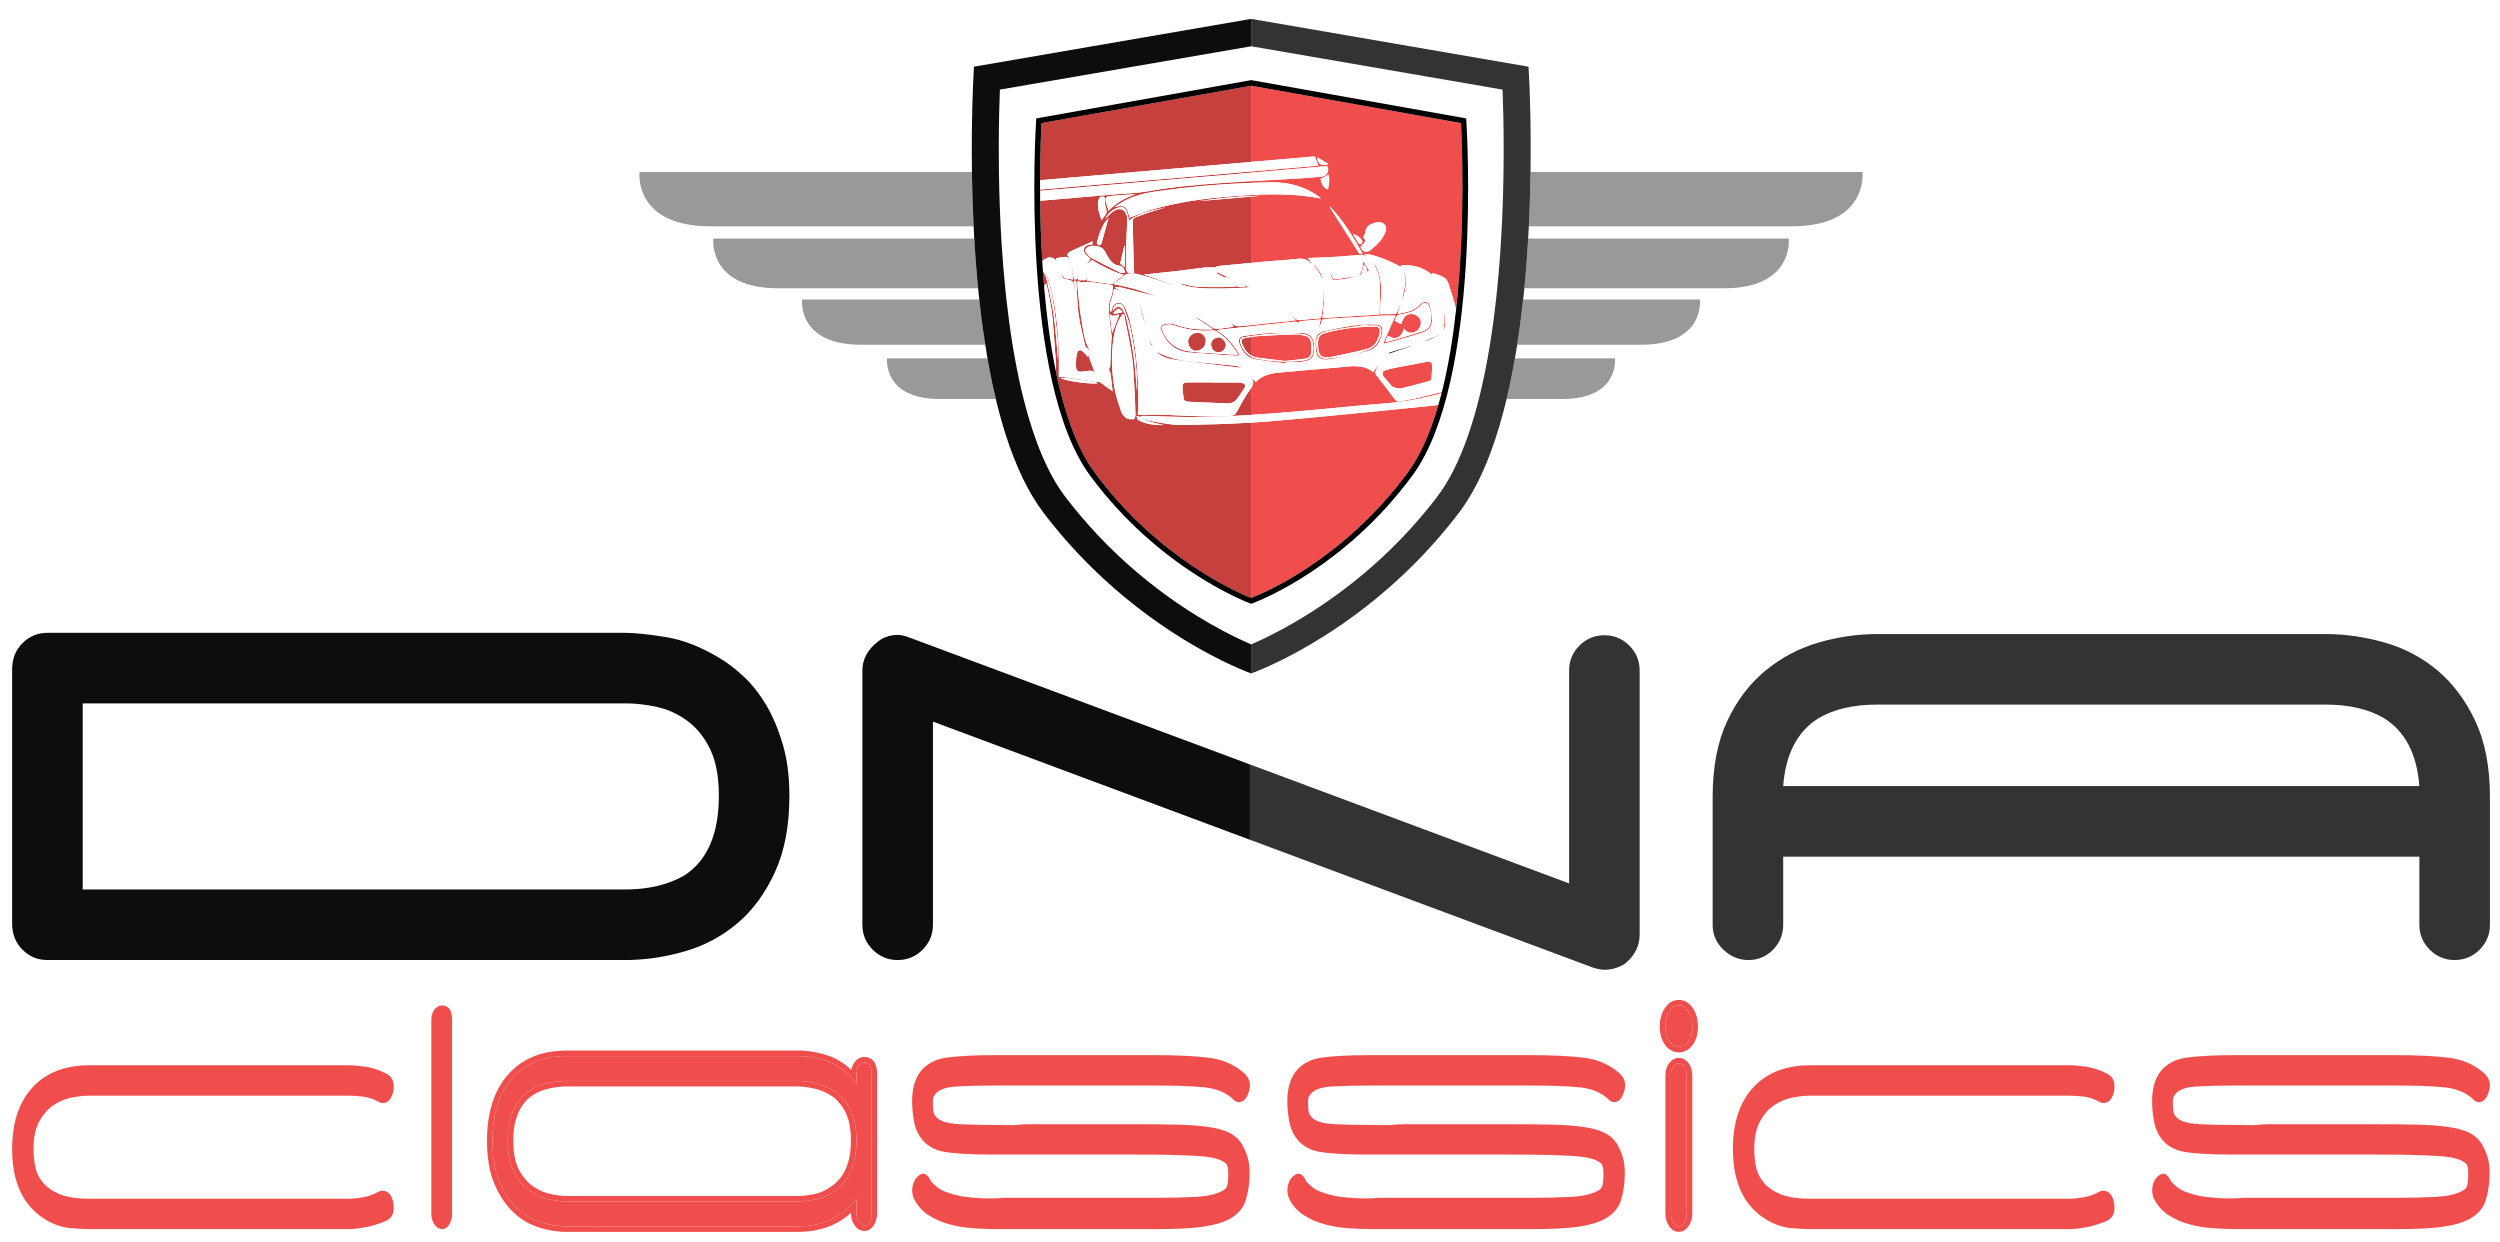 <?xml version="1.0" encoding="UTF-8"?> <!-- Generator: Adobe Illustrator 16.0.0, SVG Export Plug-In . SVG Version: 6.00 Build 0) --> <svg xmlns="http://www.w3.org/2000/svg" xmlns:xlink="http://www.w3.org/1999/xlink" version="1.1" id="Layer_1" x="0px" y="0px" width="453.793px" height="225.517px" viewBox="0 0 453.793 225.517" xml:space="preserve"> <image width="274" height="117" transform="matrix(1 0 0 1 97.138 -7.276)"> </image> <g> <path fill="none" d="M219.683,113.232c-0.011-0.006-0.021-0.011-0.031-0.018C219.662,113.221,219.672,113.227,219.683,113.232z"></path> <path fill="none" d="M181.295,26.099c-0.006,1.608,0.002,3.327,0.027,5.122l0,0C181.298,29.426,181.29,27.708,181.295,26.099z"></path> <path fill="none" d="M228.931,116.146c4.601-2.158,13.229-6.851,22.029-15.043C242.159,109.295,233.531,113.989,228.931,116.146z"></path> <path fill="none" d="M15.009,127.673v33.783h98.475c4.119,0,7.652-0.818,10.598-2.46c4.268-2.684,6.403-7.531,6.403-14.542 c0-3.428-0.517-6.226-1.545-8.389c-1.032-2.164-2.395-3.881-4.085-5.148c-1.694-1.267-3.533-2.122-5.52-2.572 c-1.987-0.446-3.94-0.672-5.851-0.672H15.009z"></path> <path fill="none" d="M154.456,207.067c0-2.239-0.363-4.042-1.08-5.356c-0.715-1.308-1.595-2.285-2.616-2.904 c-1.044-0.633-2.121-1.062-3.201-1.272c-1.104-0.215-2.032-0.324-2.756-0.324H102.82c-0.802,0-1.788,0.109-2.931,0.325 c-1.115,0.211-2.189,0.637-3.192,1.268c-2.339,1.559-3.53,4.342-3.53,8.265c0,2.248,0.363,4.051,1.08,5.357 c0.716,1.315,1.601,2.323,2.63,2.998c1.042,0.685,2.114,1.138,3.188,1.347c1.097,0.215,2.024,0.323,2.756,0.323h41.982 c0.807,0,1.793-0.108,2.93-0.323c1.098-0.208,2.162-0.685,3.162-1.416C153.264,213.774,154.456,210.991,154.456,207.067z"></path> <path fill="none" d="M227.111,116.964c0.017-0.007,0.034-0.015,0.052-0.023C227.146,116.949,227.127,116.957,227.111,116.964 C227.111,116.964,227.111,116.964,227.111,116.964z"></path> <path fill="none" d="M183.793,62.578L183.793,62.578c0.137,0.842,0.282,1.659,0.43,2.472h0 C184.076,64.236,183.93,63.419,183.793,62.578z"></path> <path fill="none" d="M432.737,130.363c-2.801-1.644-6.34-2.468-10.612-2.468h-36.947h-7.521h-36.945 c-4.278,0-7.814,0.824-10.615,2.468c-3.837,2.389-5.977,6.498-6.417,12.325h115.477 C438.713,136.861,436.575,132.751,432.737,130.363z"></path> <path fill="none" d="M193.359,90.164c-3.083-4.049-5.621-10.032-7.563-17.734l0,0C187.738,80.132,190.276,86.115,193.359,90.164 c8,10.51,17.115,17.463,24.089,21.742C210.475,107.627,201.36,100.674,193.359,90.164z"></path> <path fill="none" d="M182.522,52.874c0.052,0.506,0.109,1,0.164,1.498l0,0C182.631,53.874,182.575,53.379,182.522,52.874z"></path> <path fill="#F04E4C" d="M8.363,221.438c1.521,0.892,3.041,1.392,4.563,1.504c1.521,0.11,2.624,0.165,3.309,0.165h3.536h29.662 h13.803c0.837,0,1.863-0.108,3.081-0.334c1.215-0.221,2.47-0.612,3.764-1.169c1.215-0.556,1.635-1.728,1.255-3.509 c-0.153-0.78-0.476-1.336-0.97-1.673c-0.496-0.332-1.009-0.386-1.54-0.166c-0.989,0.558-1.978,0.919-2.966,1.085 c-0.989,0.169-1.864,0.25-2.624,0.25H49.433H19.771h-3.536c-2.282,0-4.089-0.276-5.419-0.832c-1.331-0.557-2.358-1.28-3.08-2.173 c-0.724-0.892-1.18-1.864-1.369-2.923c-0.191-1.058-0.286-2.089-0.286-3.092c0-2.116,0.361-3.816,1.085-5.097 c0.721-1.278,1.597-2.254,2.623-2.924c1.027-0.669,2.128-1.111,3.308-1.338c1.179-0.22,2.226-0.335,3.138-0.335h3.536h43.351h0.114 c0.76,0,1.635,0.061,2.624,0.169c0.988,0.112,1.977,0.446,2.966,1.004c0.152,0.111,0.38,0.165,0.685,0.165 c0.836,0,1.444-0.61,1.825-1.838c0.38-1.78-0.04-2.951-1.255-3.508c-1.294-0.669-2.549-1.085-3.764-1.254 c-1.218-0.166-2.244-0.25-3.081-0.25h-0.114H19.771h-3.536c-4.412,0-7.854,1.335-10.325,4.009 c-2.472,2.676-3.708,6.407-3.708,11.196C2.202,214.699,4.256,218.987,8.363,221.438z"></path> <path fill="#F04E4C" d="M78.865,183.258c-0.382,0.501-0.571,1.143-0.571,1.92v35.09c0,0.78,0.189,1.447,0.571,2.004 c0.379,0.559,0.835,0.835,1.368,0.835c0.532,0,0.97-0.276,1.312-0.835c0.342-0.557,0.513-1.224,0.513-2.004v-35.09 c0-1.778-0.609-2.673-1.825-2.673C79.7,182.505,79.244,182.755,78.865,183.258z"></path> <path fill="#F04E4C" d="M156.895,192.864c-0.376,0-0.685,0.176-0.97,0.554c-0.316,0.415-0.469,0.944-0.469,1.619v1.662 l-0.875-0.997c-1.304-1.484-2.826-2.532-4.522-3.115c-1.729-0.592-3.497-0.893-5.255-0.893H102.82c-4.164,0-7.474,1.349-9.837,4.01 c-2.377,2.68-3.582,6.503-3.582,11.363c0,2.93,0.409,5.395,1.217,7.328c0.81,1.938,1.848,3.541,3.085,4.764 c1.231,1.221,2.663,2.108,4.256,2.639c1.61,0.537,3.246,0.81,4.861,0.81h41.982c4.09,0,7.381-1.35,9.781-4.012l0.872-0.966v2.47 c0,0.688,0.158,1.25,0.481,1.72c0.377,0.558,0.727,0.622,0.958,0.622c0.223,0,0.558-0.063,0.885-0.599 c0.292-0.474,0.44-1.06,0.44-1.743v-25.063C158.22,192.864,157.257,192.864,156.895,192.864z M151.468,216.172 c-1.103,0.809-2.303,1.344-3.549,1.579c-1.198,0.227-2.247,0.341-3.116,0.341H102.82c-0.795,0-1.787-0.115-2.947-0.341 c-1.202-0.235-2.395-0.737-3.545-1.493c-1.169-0.765-2.165-1.894-2.959-3.354c-0.797-1.455-1.202-3.419-1.202-5.837 c0-4.277,1.341-7.341,3.987-9.104c1.121-0.704,2.312-1.177,3.55-1.41c1.204-0.228,2.253-0.343,3.117-0.343h41.982 c0.789,0,1.781,0.115,2.948,0.343c1.196,0.234,2.383,0.704,3.528,1.398c1.173,0.713,2.173,1.816,2.974,3.28 c0.798,1.464,1.203,3.427,1.203,5.836C155.456,211.346,154.114,214.41,151.468,216.172z"></path> <path fill="#F04E4C" d="M156.895,191.864c-0.697,0-1.292,0.32-1.767,0.95c-0.299,0.392-0.5,0.857-0.599,1.39 c-1.233-1.18-2.624-2.04-4.146-2.563c-1.834-0.629-3.711-0.947-5.58-0.947H102.82c-4.462,0-8.023,1.462-10.585,4.346 c-2.544,2.869-3.834,6.915-3.834,12.027c0,3.063,0.436,5.657,1.294,7.713c0.861,2.062,1.973,3.774,3.304,5.09 c1.341,1.329,2.903,2.297,4.643,2.877c1.712,0.57,3.454,0.86,5.178,0.86h41.982c3.914,0,7.155-1.163,9.653-3.461 c0.008,0.865,0.229,1.618,0.656,2.237c0.474,0.702,1.074,1.058,1.783,1.058c0.493,0,1.195-0.187,1.737-1.075 c0.39-0.632,0.588-1.395,0.588-2.267v-25.063C159.22,192.276,157.763,191.864,156.895,191.864z M158.22,220.099 c0,0.684-0.147,1.27-0.44,1.743c-0.328,0.536-0.662,0.599-0.885,0.599c-0.23,0-0.581-0.064-0.958-0.622 c-0.324-0.47-0.481-1.032-0.481-1.72v-2.47l-0.872,0.966c-2.4,2.662-5.691,4.012-9.781,4.012H102.82 c-1.616,0-3.251-0.272-4.861-0.81c-1.593-0.53-3.025-1.418-4.256-2.639c-1.237-1.223-2.275-2.825-3.085-4.764 c-0.808-1.934-1.217-4.398-1.217-7.328c0-4.86,1.205-8.684,3.582-11.363c2.363-2.661,5.673-4.01,9.837-4.01h41.982 c1.758,0,3.527,0.301,5.255,0.893c1.696,0.583,3.218,1.631,4.522,3.115l0.875,0.997v-1.662c0-0.675,0.153-1.204,0.469-1.619 c0.285-0.378,0.594-0.554,0.97-0.554c0.362,0,1.325,0,1.325,2.173V220.099z"></path> <path fill="#F04E4C" d="M151.279,197.951c-1.146-0.694-2.333-1.164-3.528-1.398c-1.167-0.228-2.159-0.343-2.948-0.343H102.82 c-0.864,0-1.913,0.115-3.117,0.343c-1.238,0.233-2.429,0.706-3.55,1.41c-2.646,1.764-3.987,4.827-3.987,9.104 c0,2.418,0.405,4.382,1.202,5.837c0.794,1.461,1.791,2.59,2.959,3.354c1.15,0.756,2.343,1.258,3.545,1.493 c1.16,0.226,2.152,0.341,2.947,0.341h41.982c0.869,0,1.917-0.114,3.116-0.341c1.246-0.235,2.446-0.771,3.549-1.579 c2.646-1.763,3.988-4.826,3.988-9.105c0-2.409-0.404-4.372-1.203-5.836C153.452,199.767,152.452,198.664,151.279,197.951z M144.803,217.092H102.82c-0.731,0-1.659-0.108-2.756-0.323c-1.074-0.209-2.146-0.662-3.188-1.347 c-1.03-0.675-1.915-1.683-2.63-2.998c-0.716-1.307-1.08-3.109-1.08-5.357c0-3.923,1.191-6.706,3.53-8.265 c1.003-0.631,2.077-1.057,3.192-1.268c1.143-0.216,2.129-0.325,2.931-0.325h41.982c0.725,0,1.652,0.109,2.756,0.324 c1.08,0.211,2.157,0.64,3.201,1.272c1.021,0.619,1.9,1.597,2.616,2.904c0.717,1.314,1.08,3.117,1.08,5.356 c0,3.924-1.192,6.707-3.561,8.286c-1,0.731-2.064,1.208-3.162,1.416C146.596,216.984,145.61,217.092,144.803,217.092z"></path> <path fill="#F04E4C" d="M169.671,198.751c0.608-0.911,1.939-1.423,3.993-1.536c2.053-0.114,4.335-0.172,6.845-0.172h2.395h2.511 h22.245h1.825c3.954,0,7.016,0.111,9.184,0.332c2.168,0.226,3.896,0.948,5.19,2.173c0.303,0.335,0.646,0.503,1.027,0.503 c0.684,0,1.216-0.446,1.597-1.338c0.685-1.559,0.494-2.839-0.57-3.843c-1.751-1.559-3.842-2.508-6.274-2.842 c-2.435-0.332-5.818-0.501-10.154-0.501h-1.825h-22.245h-2.511h-2.395c-3.423,0-6.257,0.143-8.5,0.419 c-2.243,0.278-3.935,1.197-5.076,2.755c-0.913,1.339-1.369,3.065-1.369,5.182c0,1.003,0.094,2.118,0.286,3.342 c0.188,1.226,0.587,2.284,1.197,3.174c0.988,1.449,2.433,2.338,4.335,2.673c1.9,0.334,4.866,0.503,8.899,0.503h3.878h5.476h0.457 h12.662h0.343h2.852c4.714,0,8.517,0.081,11.408,0.25c2.889,0.166,4.677,0.696,5.361,1.586c0,0.114,0.038,0.252,0.115,0.418 c0.075,0.166,0.114,0.531,0.114,1.085c0,1.23-0.077,2.035-0.229,2.424c-0.153,0.392-0.494,0.698-1.026,0.92 c-1.066,0.557-2.644,0.894-4.734,1.003c-2.093,0.111-4.583,0.166-7.473,0.166h-13.347h-3.994h-9.24h-0.798 c-1.066,0.111-2.302,0.141-3.708,0.084c-1.408-0.055-2.795-0.195-4.164-0.418c-1.979-0.444-3.308-0.947-3.993-1.504 c-0.684-0.556-1.103-0.944-1.254-1.17c-0.685-1.559-1.56-1.778-2.624-0.666c-0.382,0.445-0.628,1.03-0.742,1.754 c-0.114,0.726-0.019,1.417,0.285,2.086c0.608,1.229,1.463,2.203,2.567,2.926c1.101,0.726,2.339,1.281,3.707,1.67 c1.37,0.392,2.833,0.642,4.393,0.753c1.557,0.112,3.137,0.166,4.734,0.166h0.799h0.798h9.24h3.994h13.347 c3.879,0,6.789-0.136,8.728-0.413c1.938-0.274,3.479-0.688,4.62-1.243c1.749-0.881,2.852-2.097,3.308-3.644 c0.456-1.545,0.685-3.145,0.685-4.803c0-1.213-0.134-2.235-0.399-3.065c-0.268-0.826-0.627-1.629-1.083-2.401 c-0.61-0.884-1.389-1.545-2.34-1.987c-0.951-0.44-2.186-0.772-3.707-0.995c-1.522-0.218-3.365-0.357-5.533-0.411 s-4.774-0.084-7.814-0.084h-2.852h-0.343h-12.662h-0.457h-2.852c-0.913,0-1.788,0.057-2.624,0.168 c-4.183,0-7.492-0.057-9.925-0.171c-2.434-0.114-3.918-0.625-4.449-1.539c-0.153-0.117-0.267-0.343-0.343-0.685 c-0.076-0.344-0.114-0.97-0.114-1.883c0-0.455,0.038-0.739,0.114-0.854C169.519,198.982,169.595,198.868,169.671,198.751z"></path> <path fill="#F04E4C" d="M237.776,198.751c0.608-0.911,1.939-1.423,3.993-1.536c2.053-0.114,4.335-0.172,6.845-0.172h2.396h2.511 h22.245h1.825c3.954,0,7.016,0.111,9.184,0.332c2.168,0.226,3.896,0.948,5.19,2.173c0.303,0.335,0.646,0.503,1.026,0.503 c0.685,0,1.217-0.446,1.598-1.338c0.685-1.559,0.494-2.839-0.57-3.843c-1.751-1.559-3.842-2.508-6.274-2.842 c-2.435-0.332-5.817-0.501-10.153-0.501h-1.825h-22.245h-2.511h-2.396c-3.423,0-6.257,0.143-8.5,0.419 c-2.242,0.278-3.935,1.197-5.075,2.755c-0.913,1.339-1.369,3.065-1.369,5.182c0,1.003,0.094,2.118,0.286,3.342 c0.188,1.226,0.587,2.284,1.196,3.174c0.988,1.449,2.435,2.338,4.335,2.673c1.9,0.334,4.867,0.503,8.899,0.503h3.878h5.476h0.457 h12.662h0.343h2.853c4.714,0,8.517,0.081,11.408,0.25c2.889,0.166,4.677,0.696,5.36,1.586c0,0.114,0.038,0.252,0.115,0.418 c0.075,0.166,0.114,0.531,0.114,1.085c0,1.23-0.077,2.035-0.229,2.424c-0.152,0.392-0.494,0.698-1.025,0.92 c-1.066,0.557-2.645,0.894-4.734,1.003c-2.093,0.111-4.583,0.166-7.473,0.166h-13.348h-3.992h-9.241h-0.798 c-1.066,0.111-2.303,0.141-3.708,0.084c-1.408-0.055-2.795-0.195-4.164-0.418c-1.979-0.444-3.309-0.947-3.993-1.504 c-0.684-0.556-1.104-0.944-1.254-1.17c-0.686-1.559-1.561-1.778-2.624-0.666c-0.382,0.445-0.628,1.03-0.742,1.754 c-0.114,0.726-0.019,1.417,0.285,2.086c0.607,1.229,1.463,2.203,2.566,2.926c1.102,0.726,2.34,1.281,3.707,1.67 c1.37,0.392,2.833,0.642,4.394,0.753c1.557,0.112,3.137,0.166,4.734,0.166h0.799h0.798h9.241h3.992h13.348 c3.879,0,6.789-0.136,8.728-0.413c1.938-0.274,3.479-0.688,4.62-1.243c1.749-0.881,2.853-2.097,3.309-3.644 c0.455-1.545,0.685-3.145,0.685-4.803c0-1.213-0.134-2.235-0.4-3.065c-0.267-0.826-0.627-1.629-1.083-2.401 c-0.609-0.884-1.389-1.545-2.34-1.987c-0.951-0.44-2.186-0.772-3.707-0.995c-1.521-0.218-3.365-0.357-5.533-0.411 s-4.773-0.084-7.813-0.084h-2.853h-0.343h-12.662h-0.457h-2.852c-0.913,0-1.788,0.057-2.624,0.168 c-4.183,0-7.492-0.057-9.925-0.171c-2.435-0.114-3.918-0.625-4.449-1.539c-0.153-0.117-0.267-0.343-0.343-0.685 c-0.076-0.344-0.114-0.97-0.114-1.883c0-0.455,0.038-0.739,0.114-0.854C237.624,198.982,237.7,198.868,237.776,198.751z"></path> <path fill="#F04E4C" d="M307.206,186.348c0-1.118-0.258-2.063-0.768-2.807c-0.478-0.697-1.033-1.036-1.698-1.036 c-0.667,0-1.222,0.339-1.696,1.035c-0.511,0.747-0.77,1.691-0.77,2.808c0,1.111,0.256,2.024,0.76,2.712 c0.473,0.649,1.031,0.965,1.706,0.965c0.674,0,1.232-0.315,1.708-0.965C306.951,188.375,307.206,187.461,307.206,186.348z"></path> <path fill="#F04E4C" d="M304.74,193.032c-0.376,0-0.684,0.176-0.968,0.552c-0.317,0.417-0.471,0.946-0.471,1.621v25.063 c0,0.685,0.158,1.248,0.483,1.721c0.564,0.834,1.344,0.832,1.91,0.002c0.325-0.477,0.483-1.039,0.483-1.723v-25.063 c0-0.664-0.158-1.209-0.469-1.62C305.424,193.208,305.115,193.032,304.74,193.032z"></path> <path fill="#F04E4C" d="M304.74,192.032c-0.687,0-1.298,0.328-1.765,0.948c-0.447,0.587-0.674,1.336-0.674,2.225v25.063 c0,0.882,0.222,1.651,0.657,2.284c0.591,0.872,1.295,1.055,1.781,1.055c0.485,0,1.188-0.183,1.781-1.053 c0.436-0.638,0.657-1.407,0.657-2.286v-25.063c0-0.887-0.226-1.635-0.672-2.224C306.029,192.351,305.435,192.032,304.74,192.032z M306.179,220.268c0,0.684-0.158,1.246-0.483,1.723c-0.566,0.83-1.346,0.832-1.91-0.002c-0.325-0.473-0.483-1.036-0.483-1.721 v-25.063c0-0.675,0.153-1.204,0.471-1.621c0.284-0.376,0.592-0.552,0.968-0.552c0.375,0,0.684,0.176,0.97,0.553 c0.311,0.411,0.469,0.956,0.469,1.62V220.268z"></path> <path fill="#F04E4C" d="M308.206,186.348c0-1.323-0.316-2.457-0.942-3.371c-0.669-0.977-1.518-1.472-2.523-1.472 c-1.009,0-1.857,0.495-2.522,1.472c-0.626,0.916-0.943,2.05-0.943,3.371c0,1.329,0.32,2.44,0.952,3.302 c0.664,0.912,1.51,1.375,2.514,1.375c1,0,1.847-0.462,2.515-1.373C307.886,188.791,308.206,187.679,308.206,186.348z M304.74,190.025c-0.675,0-1.233-0.315-1.706-0.965c-0.504-0.688-0.76-1.601-0.76-2.712c0-1.116,0.259-2.061,0.77-2.808 c0.475-0.696,1.029-1.035,1.696-1.035c0.665,0,1.221,0.339,1.698,1.036c0.51,0.744,0.768,1.688,0.768,2.807 c0,1.113-0.255,2.026-0.758,2.712C305.973,189.709,305.414,190.025,304.74,190.025z"></path> <path fill="#F04E4C" d="M322.137,200.551c1.027-0.669,2.128-1.111,3.309-1.338c1.18-0.22,2.226-0.335,3.139-0.335h3.534h43.352 h0.115c0.759,0,1.634,0.061,2.624,0.169c0.987,0.112,1.975,0.446,2.965,1.004c0.151,0.111,0.381,0.165,0.685,0.165 c0.836,0,1.443-0.61,1.825-1.838c0.379-1.78-0.039-2.951-1.255-3.508c-1.294-0.669-2.549-1.085-3.765-1.254 c-1.218-0.166-2.243-0.25-3.079-0.25h-0.115h-43.352h-3.534c-4.412,0-7.854,1.335-10.326,4.009 c-2.471,2.676-3.708,6.407-3.708,11.196c0,6.127,2.054,10.415,6.161,12.866c1.521,0.892,3.042,1.392,4.563,1.504 c1.521,0.11,2.624,0.165,3.31,0.165h3.534h29.661h13.806c0.836,0,1.861-0.108,3.079-0.334c1.216-0.221,2.471-0.612,3.765-1.169 c1.216-0.556,1.634-1.728,1.255-3.509c-0.154-0.78-0.475-1.336-0.969-1.673c-0.496-0.332-1.01-0.386-1.541-0.166 c-0.99,0.558-1.978,0.919-2.965,1.085c-0.99,0.169-1.865,0.25-2.624,0.25h-13.806h-29.661h-3.534c-2.282,0-4.091-0.276-5.42-0.832 c-1.331-0.557-2.358-1.28-3.08-2.173c-0.724-0.892-1.18-1.864-1.369-2.923c-0.191-1.058-0.286-2.089-0.286-3.092 c0-2.116,0.36-3.816,1.085-5.097C320.235,202.197,321.109,201.221,322.137,200.551z"></path> <path fill="#F04E4C" d="M394.749,198.751c0.606-0.911,1.939-1.423,3.992-1.536c2.054-0.114,4.336-0.172,6.846-0.172h2.395h2.512 h22.246h1.824c3.953,0,7.016,0.111,9.185,0.332c2.167,0.226,3.895,0.948,5.188,2.173c0.304,0.335,0.647,0.503,1.027,0.503 c0.685,0,1.216-0.446,1.597-1.338c0.686-1.559,0.494-2.839-0.569-3.843c-1.751-1.559-3.843-2.508-6.274-2.842 c-2.436-0.332-5.819-0.501-10.153-0.501h-1.824h-22.246h-2.512h-2.395c-3.422,0-6.257,0.143-8.499,0.419 c-2.245,0.278-3.937,1.197-5.078,2.755c-0.912,1.339-1.368,3.065-1.368,5.182c0,1.003,0.094,2.118,0.286,3.342 c0.189,1.226,0.588,2.284,1.197,3.174c0.988,1.449,2.433,2.338,4.336,2.673c1.899,0.334,4.865,0.503,8.896,0.503h3.88h5.476h0.457 h12.663h0.342h2.852c4.715,0,8.518,0.081,11.408,0.25c2.89,0.166,4.678,0.696,5.362,1.586c0,0.114,0.037,0.252,0.114,0.418 c0.074,0.166,0.115,0.531,0.115,1.085c0,1.23-0.078,2.035-0.229,2.424c-0.154,0.392-0.495,0.698-1.026,0.92 c-1.065,0.557-2.645,0.894-4.734,1.003c-2.094,0.111-4.583,0.166-7.473,0.166h-13.349h-3.992h-9.241h-0.798 c-1.065,0.111-2.301,0.141-3.708,0.084c-1.408-0.055-2.795-0.195-4.163-0.418c-1.979-0.444-3.309-0.947-3.993-1.504 c-0.684-0.556-1.104-0.944-1.256-1.17c-0.684-1.559-1.56-1.778-2.624-0.666c-0.381,0.445-0.628,1.03-0.74,1.754 c-0.115,0.726-0.021,1.417,0.286,2.086c0.606,1.229,1.463,2.203,2.565,2.926c1.101,0.726,2.338,1.281,3.708,1.67 c1.369,0.392,2.832,0.642,4.391,0.753c1.559,0.112,3.139,0.166,4.735,0.166h0.799h0.798h9.241h3.992h13.349 c3.879,0,6.787-0.136,8.728-0.413c1.938-0.274,3.479-0.688,4.62-1.243c1.749-0.881,2.852-2.097,3.308-3.644 c0.457-1.545,0.685-3.145,0.685-4.803c0-1.213-0.135-2.235-0.399-3.065c-0.269-0.826-0.626-1.629-1.083-2.401 c-0.611-0.884-1.389-1.545-2.34-1.987c-0.95-0.44-2.188-0.772-3.708-0.995c-1.521-0.218-3.364-0.357-5.531-0.411 c-2.169-0.054-4.774-0.084-7.815-0.084h-2.852h-0.342H415.17h-0.457h-2.853c-0.911,0-1.787,0.057-2.623,0.168 c-4.184,0-7.492-0.057-9.925-0.171c-2.436-0.114-3.918-0.625-4.45-1.539c-0.152-0.117-0.268-0.343-0.343-0.685 c-0.075-0.344-0.112-0.97-0.112-1.883c0-0.455,0.037-0.739,0.112-0.854C394.595,198.982,394.673,198.868,394.749,198.751z"></path> <path fill="#999999" d="M277.505,41.078h47.711c14.024,0,12.863-9.857,12.863-9.857h-60.262c-0.035,2.64-0.107,5.451-0.234,8.386 C277.562,40.088,277.529,40.591,277.505,41.078z"></path> <path fill="#999999" d="M276.694,52.33h36.202c12.852,0,11.786-9.031,11.786-9.031h-47.295c-0.116,2.022-0.251,4.069-0.427,6.152 C276.881,50.406,276.79,51.367,276.694,52.33z"></path> <path fill="#999999" d="M297.865,62.578c11.677,0,10.709-8.206,10.709-8.206h-32.096c-0.297,2.74-0.655,5.485-1.083,8.206H297.865z "></path> <path fill="#999999" d="M283.512,72.43c10.503,0,9.633-7.381,9.633-7.381h-18.156c-0.438,2.51-0.942,4.979-1.518,7.381H283.512z"></path> <path fill="#999999" d="M181.322,31.221c0.032,2.332,0.094,4.803,0.197,7.366C181.417,36.024,181.354,33.553,181.322,31.221 L181.322,31.221z"></path> <path fill="#999999" d="M128.95,41.078h47.779c-0.077-1.561-0.144-3.103-0.191-4.596c-0.049-1.536-0.084-3.032-0.107-4.478 c-0.004-0.266-0.006-0.521-0.01-0.783h-60.333C116.087,31.221,114.925,41.078,128.95,41.078z"></path> <path fill="#999999" d="M176.844,43.298h-47.361c0,0-1.065,9.031,11.786,9.031h36.277c-0.039-0.397-0.083-0.796-0.12-1.192 C177.181,48.484,176.992,45.861,176.844,43.298z"></path> <path fill="#999999" d="M182.687,54.372L182.687,54.372c0.318,2.864,0.685,5.608,1.106,8.206l0,0 C183.371,59.98,183.005,57.236,182.687,54.372z"></path> <path fill="#999999" d="M178.169,57.931c-0.151-1.187-0.29-2.374-0.418-3.56h-32.16c0,0-0.968,8.206,10.709,8.206h22.552 c-0.154-0.982-0.319-1.959-0.456-2.948C178.317,59.064,178.242,58.498,178.169,57.931z"></path> <path fill="#999999" d="M184.223,65.049L184.223,65.049c0.472,2.604,0.993,5.078,1.573,7.381l0,0 C185.216,70.127,184.695,67.654,184.223,65.049z"></path> <path fill="#999999" d="M179.247,65.049h-18.226c0,0-0.87,7.381,9.632,7.381h10.109c-0.218-0.914-0.432-1.833-0.63-2.765 C179.809,68.147,179.519,66.604,179.247,65.049z"></path> <path fill="#F04E4C" d="M229.391,60.714c1.261-0.126,2.526-0.184,4.38-0.311c0.614,0.055,1.815,0.115,3.002,0.285 c0.917,0.132,1.431,0.75,1.539,1.682c0.022,0.188,0.059,0.376,0.068,0.565c0.094,1.713-0.446,2.371-2.144,2.555 c-2.685,0.29-5.351,0.138-8.005-0.349c-0.375-0.069-0.711-0.179-1.016-0.322v0.232c0.207,0.079,0.424,0.146,0.664,0.187 c1.827,0.309,3.676,0.485,5.515,0.718c0.007-0.073,0.014-0.146,0.02-0.219c0.824,0,1.653,0.057,2.471-0.011 c2.246-0.188,2.785-0.837,2.658-3.081c-0.074-1.294-0.721-2.14-2-2.2c-2.04-0.095-4.091-0.075-6.132,0.014 c-1.068,0.046-2.133,0.177-3.195,0.326v0.196C227.939,60.877,228.664,60.786,229.391,60.714z"></path> <path fill="#F04E4C" d="M240.052,50.764c0-0.001,0-0.002,0-0.003l0.014,0.031c-0.114-1.038-0.698-1.831-1.362-2.576 c-0.067-0.076-0.22-0.077-0.333-0.113c-0.007-0.006-0.012-0.013-0.019-0.02c0.007,0.006,0.012,0.014,0.019,0.02 c0.304,0.361,0.652,0.694,0.896,1.091c0.305,0.496,0.528,1.042,0.784,1.567l0,0L240.052,50.764z"></path> <path fill="#F04E4C" d="M255.311,63.051c-1.023,0.312-2.047,0.623-3.069,0.94c-0.058,0.018-0.085,0.125-0.127,0.19l0,0 c0.042-0.065,0.069-0.173,0.127-0.189C253.264,63.675,254.287,63.364,255.311,63.051z"></path> <path fill="#F04E4C" d="M242.478,50.847c0.791-0.124,1.597-0.171,2.372-0.357c0.509-0.122,1.01-0.274,1.51-0.434 c-0.078,0.026-0.159,0.049-0.252,0.063c-1.188,0.178-2.374,0.364-3.561,0.559c-0.402,0.066-0.611-0.052-0.729-0.472 c-0.097-0.351-0.327-0.666-0.498-0.996c0.136,0.392,0.294,0.779,0.401,1.179C241.833,50.805,242.084,50.908,242.478,50.847z"></path> <path fill="#F04E4C" d="M239.329,63.568c0.157,0.944,0.54,1.266,1.496,1.285c0.19,0.004,0.387,0.027,0.569-0.012 c2.204-0.475,4.417-0.912,6.602-1.459c1.576-0.394,2.238-1.624,2.447-3.136c0.093-0.673-0.106-0.924-0.775-0.932 c-3.015-0.038-5.989,0.307-8.903,1.072c-1.303,0.341-1.57,0.815-1.518,2.308C239.266,62.895,239.274,63.235,239.329,63.568z"></path> <path fill="#F04E4C" d="M233.281,65.518c1.313-0.148,2.509-0.255,3.694-0.427c0.568-0.082,0.981-0.464,1.026-1.057 c0.048-0.626,0.044-1.266-0.036-1.888c-0.082-0.639-0.508-1.073-1.144-1.212c-0.555-0.121-1.127-0.246-1.688-0.23 c-2.151,0.061-4.304,0.158-6.453,0.286c-0.489,0.03-0.979,0.093-1.466,0.168v3.424c0.3,0.154,0.635,0.266,1.017,0.32 C229.942,65.145,231.661,65.323,233.281,65.518z"></path> <path fill="#F04E4C" d="M238.639,28.389c0.24,0.577,0.454,1.091,0.691,1.66c-0.974,0.087-1.971,0.179-2.968,0.265 c-3.049,0.264-6.098,0.527-9.146,0.792v0.236c4.151-0.359,8.301-0.725,12.452-1.086c0.127-0.011,0.264-0.054,0.378-0.02 c0.345,0.102,0.899-0.392,1.026,0.31c0.123,0.68-0.352,1.402-0.986,1.475c-1.219,0.142-2.44,0.258-3.664,0.331 c-3.068,0.184-6.138,0.345-9.206,0.522v0.32c1.205-0.042,2.411-0.089,3.618-0.101c3.101-0.031,5.985,0.729,8.525,2.584 c0.116,0.085,0.227,0.178,0.461,0.362c-4.257-0.831-8.439-0.867-12.604-0.648v0.185c0.569-0.017,1.146-0.042,1.698-0.041 c-0.551,0.047-1.128,0.096-1.698,0.145v12.025c0.722-0.066,1.441-0.141,2.163-0.205c2.121-0.189,4.25-0.304,6.364-0.542 c0.895-0.101,1.536,0.222,2.155,0.757c0.125,0.107,0.261,0.2,0.392,0.3c-0.296-0.372-0.591-0.743-0.938-1.181 c1.776-0.077,3.537-0.129,5.294-0.234c1.511-0.091,3.017-0.267,4.528-0.344c0.314-0.017,0.643,0.236,0.964,0.365 c0.102,0.099,0.203,0.198,0.305,0.296c-0.102-0.099-0.203-0.198-0.305-0.297c-0.163-0.158-0.326-0.316-0.494-0.479 c0.635-0.313,4.706,1.115,6.533,2.279c0.1-0.091,0.194-0.258,0.298-0.263c1.978-0.093,3.812,0.301,5.355,1.632 c0.851,0.644,1.169,1.587,1.43,2.562c0.03,0.227,0.048,0.457,0.093,0.681c0.472,2.34,1.255,4.655,0.542,7.085 c0.519-0.812,0.544-1.721,0.391-2.61c-0.3-1.726-0.68-3.438-1.025-5.156c-0.261-0.975-0.579-1.918-1.429-2.562 c0.085-0.075,0.196-0.232,0.249-0.215c0.68,0.232,1.395,0.413,2.008,0.768c0.362,0.21,0.678,0.668,0.813,1.08 c0.514,1.574,1.039,3.152,1.409,4.763c1.732-15.693,1.021-31.204,0.878-33.848l-37.972-6.764v13.803 C231.021,29.049,234.835,28.719,238.639,28.389z M247.772,42.343c0.013-0.04,0.037-0.079,0.042-0.12 c0.138-1.308,1.07-1.67,2.176-1.868c1.075-0.193,1.903,0.62,1.537,1.655c-0.24,0.675-0.665,1.31-1.114,1.878 c-0.4,0.506-0.963,0.879-1.425,1.338c-0.785,0.78-1.715,0.572-2.021-0.399c0.292-0.337,0.542-0.587,0.742-0.871 c0.084-0.12,0.139-0.418,0.082-0.457C247.232,43.108,247.646,42.726,247.772,42.343z M247.274,43.72 c0.077,0.129-0.091,0.404-0.146,0.611c-0.175-0.048-0.433-0.039-0.51-0.153c-0.356-0.527-0.662-1.088-1.045-1.737 C246.385,42.691,246.914,43.118,247.274,43.72z M247.292,45.956c-0.211,0.142-0.451,0.258-0.718-0.166 c-1.699-2.7-3.421-5.385-5.135-8.076c-0.028-0.044-0.034-0.102-0.102-0.309C243.845,40.012,245.58,42.973,247.292,45.956z M241.022,34.391c-0.775-0.314-1.046-0.733-1.328-1.91c0.545-0.283,1.025-0.534,1.517-0.789 C241.323,32.535,241.319,33.46,241.022,34.391z M241.155,29.796c-1.25,0.432-1.938,0.023-2.082-1.266 C239.8,28.972,240.457,29.371,241.155,29.796z"></path> <path fill="#F04E4C" d="M254.958,52.218c-0.164,0.842-0.372,1.675-0.56,2.512l0.001-0.001c0.653-1.5,0.977-3.055,0.724-4.689 c-0.043-0.276-0.264-0.525-0.404-0.786C255.132,50.214,255.155,51.211,254.958,52.218z"></path> <path fill="#F04E4C" d="M241.482,65.219c2.263-0.357,4.503-0.903,6.721-1.485c1.811-0.476,2.533-1.913,2.732-3.653 c0.082-0.714-0.28-1.114-1.013-1.17c-0.42-0.032-0.845-0.006-1.267-0.006c-0.001-0.02-0.003-0.04-0.004-0.059 c-1.241,0.108-2.492,0.149-3.72,0.342c-1.601,0.253-3.194,0.579-4.768,0.969c-0.944,0.233-1.406,0.956-1.388,1.949 c0.004,0.232-0.001,0.465,0.004,0.697C238.823,64.813,239.499,65.531,241.482,65.219z M241.404,60.005 c2.233-0.444,4.501-0.709,6.753-1.052l0.021,0.153c0.592,0,1.184-0.021,1.773,0.007c0.529,0.025,0.78,0.326,0.784,0.872 c0.008,1.42-0.889,2.914-2.207,3.429c-2.435,0.951-4.983,1.459-7.581,1.667c-1.222,0.097-1.742-0.406-1.917-1.612 C238.693,61.136,239.082,60.466,241.404,60.005z"></path> <path fill="#F04E4C" d="M247.144,49.728c0.145-0.569,0.29-1.134,0.45-1.76c0.396,0.484,0.758,0.911,0.391,1.532l0.001,0 c0.23-0.041,0.271-0.608,0.652-0.238c-0.38-0.609-0.76-1.218-1.139-1.827c-0.166,0.479-0.14,0.865-0.218,1.229 c-0.124,0.579-0.283,1.152-0.873,1.377c0.432-0.138,0.861-0.281,1.294-0.416C247.524,49.658,247.346,49.691,247.144,49.728z"></path> <path fill="#F04E4C" d="M227.216,53.162c0.103-0.06,0.205-0.123,0.31-0.177C227.421,53.04,227.318,53.102,227.216,53.162 L227.216,53.162z"></path> <path fill="#F04E4C" d="M227.525,52.985c-0.103-0.122-0.206-0.244-0.31-0.366v0C227.319,52.742,227.423,52.863,227.525,52.985z"></path> <path fill="#F04E4C" d="M230.297,76.49c-1.025,0.085-2.054,0.151-3.081,0.215v31.787c2.308-0.896,16.701-6.957,28.343-22.755 c2.351-3.19,4.149-7.446,5.533-12.238c-0.286,0.041-0.571,0.087-0.86,0.116C250.257,74.606,240.285,75.655,230.297,76.49z"></path> <path fill="#F04E4C" d="M260.364,61.18c0.367-0.167,0.732-0.335,1.099-0.501c-0.915,0.448-1.831,0.897-2.746,1.345 c0.033-0.021,0.064-0.043,0.097-0.064c-0.032,0.021-0.064,0.044-0.098,0.065c-0.232,0.069-0.465,0.139-0.697,0.208 c0.232-0.069,0.465-0.139,0.698-0.208c0.915-0.448,1.831-0.897,2.746-1.345c0.144-0.187,0.288-0.373,0.432-0.559 c-0.144,0.186-0.287,0.372-0.432,0.558C261.097,60.845,260.731,61.013,260.364,61.18z"></path> <path fill="#F04E4C" d="M253.218,56.999c-0.901,0.036-1.805,0.018-2.736,0.018c0-0.188-0.012-0.416,0.002-0.641 c0.071-1.075,0.198-2.148,0.213-3.222c0.024-1.612-0.074-3.225-0.882-4.674c-0.263-0.47-0.702-0.842-1.063-1.258 c1.214,1.329,1.74,2.929,1.744,4.693c0.004,1.724-0.079,3.448-0.123,5.174c-3.545,0.218-6.927,0.427-10.332,0.637 c0.116-1.211,0.311-2.345,0.311-3.479c-0.001-1.161-0.191-2.321-0.299-3.482c0-0.001-0.001-0.002-0.001-0.003 c-0.001,0.084-0.016,0.17-0.001,0.252c0.345,2.045,0.183,4.078-0.133,6.11c-0.066,0.425-0.214,0.68-0.703,0.701 c-0.822,0.035-1.644,0.12-2.462,0.203c-0.707,0.072-1.432,0.244-1.919-0.509c-0.021-0.031-0.118-0.011-0.181-0.015l0,0 c0.166,0.186,0.331,0.371,0.541,0.606c-0.26,0.05-0.456,0.103-0.656,0.124c-2.44,0.25-4.884,0.485-7.321,0.758v0.226 c2.6-0.277,5.198-0.559,7.799-0.827c0.241-0.025,0.502,0.134,0.754,0.208c0.238,0.213,0.472,0.433,0.71,0.647 c-0.237-0.214-0.471-0.434-0.709-0.647c0.069-0.104,0.133-0.291,0.212-0.299c1.209-0.118,2.419-0.212,3.752-0.321 c-0.123,0.557-0.225,1.015-0.325,1.474c0,0,0.001,0,0.001-0.001c0.16-0.328,0.412-0.643,0.458-0.986 c0.06-0.452,0.271-0.544,0.659-0.566c3.418-0.195,6.835-0.412,10.253-0.6c0.813-0.045,1.631-0.007,2.518-0.007 c-0.732,1.66-1.449,3.28-2.164,4.899c0.059,0.057,0.117,0.113,0.176,0.169c0.542-0.136,1.089-0.255,1.624-0.41 c1.724-0.501,3.448-0.992,5.158-1.532c1.073-0.339,1.849-1.059,1.849-2.233c0-0.912-0.17-1.845-0.412-2.728 c-0.205-0.745-1.176-0.867-1.681-0.275c-1.09,1.278-2.613,1.497-4.16,1.809c0.261-0.817,0.494-1.555,0.729-2.292l-0.004,0.008 c-0.264,0.631-0.515,1.268-0.801,1.888C253.534,56.762,253.356,56.993,253.218,56.999z M254.356,57.036 c1.436-0.195,2.786-0.648,3.771-1.844c0.33-0.4,1.021-0.199,1.232,0.338c0.377,0.957,0.533,1.958,0.35,2.98 c-0.154,0.852-0.729,1.393-1.513,1.641c-1.987,0.626-3.993,1.201-5.991,1.792c-0.217,0.064-0.44,0.105-0.799,0.19 c0.181-0.46,0.317-0.814,0.462-1.186c0.18,0.059,0.313,0.103,0.446,0.147c0.72,0.481,1.361,0.32,1.955-0.238 c0.113-0.185,0.239-0.364,0.335-0.559c0.101-0.202,0.17-0.418,0.253-0.628c0.558,0.742,1.35,0.937,2.102,0.518 c0.712-0.397,1.138-1.368,0.893-2.038c-0.3-0.82-1.17-1.274-1.997-1.13c-0.771,0.134-1.049,0.697-1.319,1.303 c-0.266,0.027,0.175,0.683-0.393,0.442l0.021,0.018c-0.32-0.177-0.64-0.354-1.005-0.556 C253.3,57.625,253.524,57.148,254.356,57.036z"></path> <path fill="#F04E4C" d="M258.813,65.713c-1.495,0.278-2.993,0.542-4.484,0.836c-0.933,0.183-1.87,0.361-2.776,0.637 c-0.699,0.213-0.787,0.703-0.324,1.262c0.311,0.374,0.651,0.725,0.939,1.115c0.631,0.86,1.47,1.093,2.464,0.852 c1.19-0.289,2.384-0.57,3.559-0.913c1.939-0.566,1.578-0.16,1.726-2.106c0.013-0.253,0.037-0.506,0.037-0.759 C259.953,65.679,259.771,65.535,258.813,65.713z"></path> <path fill="#F04E4C" d="M254.107,72.853c-0.422,0.086-0.675-0.026-0.946-0.394c-1.117-1.511-2.292-2.98-3.424-4.482 c-0.104-0.138-0.107-0.422-0.045-0.599c0.168-0.474,0.397-0.927,0.603-1.389c-0.328,0.506-0.656,1.012-1.024,1.579 c-1.862-1.566-4.101-1.046-6.268-0.878c-3.668,0.284-7.33,0.648-10.996,0.96c-1.583,0.135-3.013,0.606-4.062,1.7 c-0.263-0.274-0.498-0.52-0.729-0.762v0.054c0.36,0.541,0.328,1.031,0,1.605v5.057c3.32-0.214,6.639-0.491,9.954-0.781 c4.782-0.42,9.556-0.953,14.344-1.305c2.668-0.196,5.279-0.64,7.869-1.247c0.766-0.18,1.526-0.383,2.286-0.587 c0.021-0.082,0.04-0.164,0.061-0.246c-1.337,0.343-2.675,0.685-4.017,1.008C256.523,72.432,255.308,72.61,254.107,72.853z"></path> <path fill="#FFFFFF" d="M227.302,14.575l38.836,6.918l0.025,0.392c0.122,1.922,2.852,47.274-9.8,64.445 c-12.141,16.476-27.283,22.53-28.97,23.166l-0.177,0.066v7.356v0.001c0.481-0.208,1.057-0.464,1.714-0.772 c4.601-2.158,13.229-6.851,22.029-15.043c3.352-3.121,6.729-6.75,9.919-10.939c4.246-5.576,7.461-14.822,9.504-27.178 c0.928-5.617,1.614-11.876,2.046-18.726c0.746-11.839,0.522-22.526,0.313-27.994l-45.525-7.849v0v6.144L227.302,14.575z"></path> <path fill="#FFFFFF" d="M227.119,8.4l-45.623,7.866c-0.091,2.392-0.186,5.783-0.201,9.833c-0.005,1.608,0.002,3.327,0.027,5.122 c0.032,2.332,0.095,4.803,0.197,7.366c0.074,1.85,0.168,3.743,0.29,5.672c0.188,2.989,0.429,5.854,0.713,8.614 c0.052,0.505,0.109,1,0.164,1.498c0.318,2.864,0.685,5.608,1.106,8.206c0.137,0.842,0.283,1.659,0.43,2.472 c0.472,2.604,0.993,5.078,1.573,7.381c1.942,7.702,4.48,13.685,7.563,17.734c8.001,10.51,17.116,17.463,24.089,21.742 c0.761,0.467,1.499,0.904,2.204,1.309c0.01,0.006,0.021,0.012,0.031,0.018c3.246,1.858,5.86,3.065,7.427,3.731 c0.017-0.007,0.035-0.015,0.053-0.023c0.019-0.008,0.036-0.016,0.053-0.023v0l0.001,0v-7.356l-0.095,0.036l-0.173-0.062 c-0.163-0.059-16.441-6.06-29.074-23.206c-12.652-17.171-9.922-62.523-9.799-64.445l0.025-0.392l39.017-6.95l0.1,0.018V8.417 h-0.001l0,0L227.119,8.4z"></path> <polygon fill="#C6403E" points="192.702,49.902 192.687,49.885 192.703,49.904 "></polygon> <path fill="#C6403E" d="M214.026,51.61c0.176,0.112,0.338,0.267,0.53,0.328c0.359,0.115,0.718,0.236,1.077,0.356 c-0.359-0.12-0.717-0.242-1.077-0.356C214.364,51.877,214.202,51.722,214.026,51.61z"></path> <path fill="#C6403E" d="M226.175,61.337c-0.859,0.168-0.954,0.387-0.649,1.178c0.354,0.92,0.888,1.656,1.69,2.067v-3.424 C226.867,61.212,226.52,61.27,226.175,61.337z"></path> <path fill="#C6403E" d="M221.186,52.369c1.87,0.016,3.741-0.121,5.612-0.19c-0.624-0.301-1.249-0.601-1.873-0.902 c0.383,0.224,0.766,0.447,1.204,0.703c-0.821,0.235-1.528,0.184-2.158-0.347c0.119,0.158,0.238,0.315,0.346,0.457 c-2.307,0-4.582,0.063-6.851-0.028c-1.014-0.041-2.013-0.398-3.023-0.589c-0.126-0.024-0.278,0.088-0.417,0.137 c0.079-0.014,0.171-0.063,0.236-0.039C216.505,52.405,218.856,52.35,221.186,52.369z"></path> <polygon fill="#C6403E" points="209.723,53.714 209.708,53.701 209.723,53.714 "></polygon> <path fill="#C6403E" d="M209.696,53.69c0.167,0.066,0.333,0.133,0.5,0.2C210.028,53.824,209.862,53.757,209.696,53.69 L209.696,53.69z"></path> <path fill="#C6403E" d="M223.291,58.451c-0.516-0.43-1.034-0.858-1.548-1.291c-2.612-2.199-5.457-4.018-8.621-5.322 c3.164,1.304,6.009,3.124,8.62,5.322C222.256,57.593,222.774,58.021,223.291,58.451z"></path> <path fill="#C6403E" d="M217.373,60.402c-0.961,0.035-1.744,0.777-1.71,1.619c0.037,0.912,0.685,1.661,1.431,1.655 c0.996-0.009,1.816-0.861,1.772-1.843C218.827,60.987,218.186,60.373,217.373,60.402z"></path> <path fill="#C6403E" d="M206.782,54.933c-0.143-0.146-0.275-0.308-0.412-0.464C206.507,54.625,206.64,54.786,206.782,54.933 c0.178,0.755,0.328,1.518,0.539,2.262c0.274,0.969,0.569,1.932,0.855,2.897c-0.238-0.855-0.43-1.727-0.643-2.591 C207.32,56.636,207.035,55.789,206.782,54.933z"></path> <path fill="#C6403E" d="M227.216,68.641v-0.054c-0.073-0.076-0.147-0.154-0.22-0.229C227.081,68.455,227.154,68.548,227.216,68.641 z"></path> <path fill="#C6403E" d="M217.811,52.912c1.507,0.297,3.026,0.636,4.586,0.462C220.836,53.548,219.318,53.209,217.811,52.912z"></path> <path fill="#C6403E" d="M206.071,54.159c0.003,0.003,0.006,0.005,0.009,0.007C206.078,54.164,206.074,54.162,206.071,54.159z"></path> <path fill="#C6403E" d="M208.855,62.391c0.083,0.267,0.358,0.474,0.544,0.708c-0.474-0.787-0.802-1.622-1.067-2.479 C208.509,61.21,208.673,61.804,208.855,62.391z"></path> <path fill="#C6403E" d="M219.176,65.902c-2.477-0.236-4.979-0.324-7.347-1.206c-0.658-0.246-1.29-0.561-1.933-0.844 c1.006,1.03,2.338,1.329,3.671,1.502c3.939,0.514,7.889,0.956,11.833,1.426c-0.352-0.129-0.696-0.336-1.058-0.376 C222.623,66.212,220.899,66.066,219.176,65.902z"></path> <path fill="#C6403E" d="M227.216,76.705c-4.226,0.263-8.465,0.369-12.699,0.442c-1.876,0.032-3.769-0.404-5.637-0.725 c-0.673-0.114-1.301-0.501-1.948-0.771c-0.001,0-0.003,0.001-0.005,0.001c0.569,0.301,1.113,0.677,1.715,0.872 c0.853,0.275,1.752,0.407,2.624,0.64c-1.609,0.014-3.194-0.129-4.648-0.907c-0.165-0.088-0.201-0.417-0.34-0.731 c0.323,0.066,0.48,0.099,0.637,0.13l-0.022-0.023c0.013,0.005,0.026,0.012,0.039,0.018c0.221-0.062,0.444-0.17,0.663-0.166 c3.149,0.071,6.298,0.235,9.446,0.219c3.105-0.016,6.211-0.152,9.311-0.34c0.288-0.018,0.576-0.043,0.864-0.062v-5.057 c-0.08,0.139-0.17,0.282-0.284,0.433c-0.972,1.291-1.692,2.774-2.495,4.189c-0.234,0.412-0.523,0.557-1.002,0.588 c-3.935,0.254-7.86,0.033-11.789-0.153c-1.435-0.068-2.876-0.004-4.314-0.005c-0.248,0-0.496-0.022-0.81-0.037 c0.033-0.682,0.083-1.309,0.091-1.936c0.062-5.177-0.329-10.308-1.613-15.341c-0.187-0.731-0.465-1.448-0.787-2.131 c-0.249-0.526-0.671-0.978-1.34-0.867c-0.649,0.109-0.908,0.628-1.053,1.213c-0.03,0.118-0.078,0.232-0.117,0.347 c-0.075-0.003-0.149-0.006-0.223-0.009c-0.003-0.452-0.065-0.914,0.009-1.354c0.079-0.474,0.303-0.921,0.431-1.389 c0.121-0.444,0.199-0.901,0.296-1.352c0.495,0.136,0.953,0.262,1.41,0.387c0.599,0.304,1.208,0.592,1.794,0.917 c-0.585-0.326-1.195-0.614-1.794-0.918l-1.242-0.576c0.009-0.058,0.018-0.116,0.027-0.174c0.438,0.049,0.887,0.05,1.311,0.154 c1.901,0.465,3.794,0.961,5.691,1.442c0.101,0.026,0.206,0.027,0.309,0.039c-1.287-0.433-2.561-0.913-3.864-1.284 c-1.189-0.339-2.411-0.56-3.758-0.864c0.287-0.226,0.485-0.39,0.692-0.542c0.221-0.163,0.503-0.272,0.668-0.477 c1.055-1.312,2.463-0.923,3.706-0.619c1.838,0.45,3.61,1.167,5.411,1.767c0.179,0.059,0.365,0.096,0.547,0.144 c-1.256-0.478-2.509-0.965-3.77-1.43c-0.544-0.201-1.104-0.355-1.752-0.561c2.271-0.246,4.425-0.467,6.577-0.716 c1.488-0.173,2.97-0.408,4.46-0.567c0.623-0.067,1.259-0.008,1.89-0.007c0,0,0,0,0,0c0.222-0.096,0.437-0.256,0.666-0.279 c2.006-0.2,4.015-0.385,6.022-0.571V35.682c-3.067,0.262-6.371,0.544-9.69,0.829c3.308-0.488,6.609-0.838,9.69-0.934v-0.185 c-1.26,0.066-2.518,0.154-3.776,0.253c-4.915,0.384-9.786,1.061-14.529,2.448c-1.324,0.388-2.597,0.95-3.877,1.426 c-0.497-2.065-0.874-2.351-2.689-1.962c0.531-0.342,1.043-0.719,1.597-1.019c1.964-1.062,4.12-1.549,6.295-1.851 c5.636-0.783,11.297-1.292,16.979-1.492v-0.32c-1.512,0.087-3.024,0.169-4.535,0.277c-4.786,0.344-9.571,0.701-14.306,1.569 c-1.844,0.339-3.744,0.366-5.62,0.528c-4.65,0.401-9.301,0.799-13.952,1.197c0.039,3.341,0.148,7.058,0.383,10.954 c1.027-0.888,1.808-0.88,2.614-0.058c-0.001-0.003-0.002-0.005-0.003-0.008l0,0l0-0.001l0.022,0.024 c-0.039-0.155-0.078-0.31-0.122-0.488c0.62-0.093,1.212-0.232,1.809-0.248c0.255-0.007,0.515,0.243,0.774,0.377l0,0 c-0.181-0.223-0.363-0.447-0.612-0.753c0.165-0.177,0.319-0.46,0.554-0.572c1.345-0.639,2.709-1.237,4.105-1.867 c-0.017,0.189-0.033,0.366-0.05,0.548c-0.22,0.021-0.411,0.017-0.592,0.06c-0.98,0.234-1.253,1.081-0.577,1.791 c0.261,0.273,0.546,0.523,0.819,0.783c-0.236,0.368-0.467,0.727-0.697,1.086c0.303-0.289,0.606-0.578,0.938-0.895 c1.786,1.085,3.648,2.093,5.807,2.711c-0.282,0.238-0.567,0.486-0.861,0.725c-0.356,0.289-0.71,0.581-1.084,0.846 c-0.103,0.074-0.276,0.094-0.409,0.077c-1.437-0.19-2.872-0.393-4.35-0.598c0.013-0.154,0.025-0.303,0.027-0.32 c-0.178,0.088-0.458,0.332-0.582,0.269c-0.341-0.173-0.879,0.262-1.054-0.344c-0.201,0.074-0.412,0.221-0.598,0.193 c-0.097-0.014-0.184-0.329-0.214-0.519c-0.143-0.904-0.264-1.813-0.393-2.72c-0.044-0.126-0.089-0.252-0.134-0.378 c0.044,0.126,0.089,0.252,0.133,0.378c0.108,1.056,0.216,2.112,0.329,3.225c-0.85-0.104-1.641-0.065-2.105-0.849l-0.002-0.002 c0.031,0.557,0.414,0.709,0.881,0.818c1.321,0.306,1.319,0.317,1.435,1.702c0.005,0.061,0.024,0.121,0.107,0.175 c-0.049-0.522-0.099-1.045-0.149-1.567c0.061-0.036,0.123-0.073,0.184-0.109c0.086,0.137,0.239,0.27,0.248,0.412 c0.134,1.93,0.129,3.878,0.4,5.787c0.288,2.022,0.834,4.007,1.274,6.007c0.016,0.069,0.11,0.12,0.167,0.18 c-0.031-0.093-0.062-0.187-0.117-0.355c0.489,0.547,0.919,1.029,1.35,1.511c-1.655-1.805-1.747-4.164-2.158-6.374 c-0.385-2.069-0.511-4.186-0.738-6.283c-0.027-0.242,0.025-0.492,0.05-0.884c0.271,0.185,0.436,0.297,0.553,0.377 c0.512-0.038,1.033-0.15,1.538-0.099c1.302,0.132,2.596,0.34,3.895,0.506c0.386,0.05,0.503,0.251,0.428,0.61 c-0.125,0.599-0.139,1.249-0.392,1.788c-0.586,1.252-0.346,2.521-0.232,3.789c0.097,1.072,0.281,2.137,0.391,3.208 c0.034,0.329-0.062,0.669-0.077,1.005c-0.066,1.476-0.117,2.954-0.196,4.43c-0.01,0.169-0.164,0.33-0.251,0.495 c0.107,0.282,0.27,0.557,0.311,0.85c0.143,1.016,0.244,2.038,0.375,3.186c-0.858-0.62-1.635-1.182-2.412-1.743l0,0 c-0.271-0.011-0.542-0.021-0.813-0.032l0.001,0.001c0.17,0.106,0.341,0.212,0.511,0.316c-1.172,0.189-5.747-0.381-6.733-0.972 c0.329,0,0.662-0.037,0.985,0.006c1.609,0.212,3.215,0.447,4.823,0.668c0.142,0.02,0.288,0.002,0.431-0.001 c-0.001,0-0.005-0.004-0.009-0.009l0.008,0.008c-1.867-0.277-3.734-0.559-5.602-0.824c-0.288-0.041-0.586-0.006-0.95-0.006 c0-0.343-0.005-0.652,0-0.961c0.092-5.484-0.276-10.925-1.69-16.245c-0.268-1.009-0.819-1.944-1.258-2.906l0,0 c1.228,2.443,1.732,5.09,2.112,7.764c0.443,3.118,0.761,6.247,0.698,9.269c-0.245-2.601-0.416-5.344-0.787-8.059 c-0.302-2.214-0.829-4.399-1.288-6.59c-0.094-0.448-0.272-0.902-0.514-1.289c-0.046-0.074-0.102-0.142-0.163-0.207 c0.07,1.011,0.147,2.028,0.236,3.053c0.052-0.25,0.104-0.5,0.146-0.75c0.083,0,0.165,0.001,0.248,0.001 c0.202,0.925,0.436,1.844,0.599,2.776c0.213,1.214,0.423,2.432,0.539,3.658c0.199,2.101,0.323,4.209,0.48,6.314 c0.05,0.663,0.144,1.325,0.144,1.987c0,0.324-0.035,0.649-0.081,0.972c1.491,7.32,3.729,13.971,7.063,18.497 c11.756,15.954,26.687,22.111,28.438,22.793c0.027-0.01,0.065-0.026,0.098-0.038V76.705z M203.218,37.629 c0.594-0.134,1.059,0.168,1.266,0.716c0.212,0.56,0.32,1.159,0.464,1.701c1.975-1.533,4.42-1.854,6.766-2.447 c-1.461,0.458-2.951,0.841-4.377,1.391c-2.08,0.802-1.695,0.454-1.687,2.394c0.012,2.683,0.138,5.365,0.217,8.128 c-0.343,0-0.741,0.045-1.118-0.025c-0.126-0.023-0.282-0.333-0.286-0.515c-0.028-1.627-0.054-3.255-0.022-4.882l0.18-4.43 c-0.21-1.684-1.366-2.191-2.715-1.172c-0.467,0.353-0.861,0.804-1.288,1.21C201.174,38.625,202.029,37.896,203.218,37.629z M204.216,44.638v3.93c-0.323-0.258-0.578-0.462-0.886-0.708c0.25-1.062,0.507-2.155,0.764-3.247 C204.135,44.622,204.175,44.63,204.216,44.638z M201.444,35.588c1.552-0.134,3.104-0.258,4.688-0.335 c-1.819,0.647-3.511,1.499-4.907,3.018c-0.196-0.648-0.384-1.163-0.505-1.693C200.571,35.923,200.789,35.645,201.444,35.588z M199.429,36.214c0.141-0.491,0.425-0.516,0.776-0.512c0.431,0.004,0.302,0.348,0.327,0.607c0.042,0.452,0.047,0.922,0.186,1.345 c0.199,0.606,0.228,1.124-0.263,1.604c-0.175,0.172-0.284,0.411-0.484,0.711C199.521,38.685,199.051,37.532,199.429,36.214z M201.222,39.545c-0.364,1.314-0.728,2.628-1.091,3.942c-0.068,0.244-0.09,0.513-0.211,0.725c-0.087,0.152-0.349,0.35-0.454,0.312 c-0.165-0.06-0.402-0.336-0.371-0.462C199.502,42.425,200.025,40.833,201.222,39.545z M203.324,49.481 c-1.72-0.846-3.429-1.715-5.122-2.613c-0.345-0.183-0.64-0.492-0.897-0.795c-0.181-0.215-0.424-0.674-0.351-0.752 c0.283-0.301,0.665-0.649,1.041-0.689c0.571-0.061,1.201,0.03,1.742,0.23c0.361,0.133,0.701,0.519,0.892,0.876 c0.471,0.883,0.885,1.797,1.82,2.289c0.273,0.144,0.608,0.193,0.92,0.232c0.349,0.043,0.808,0.638,0.865,1.296 C203.892,49.533,203.562,49.599,203.324,49.481z M202.863,55.17c0.567-0.14,0.979,0.252,1.145,0.702 c0.458,1.241,0.926,2.495,1.206,3.783c0.774,3.558,1.147,7.169,1.206,10.811c0.003,0.209-0.024,0.419-0.032,0.556 c-0.202-2.135-0.327-4.348-0.642-6.534c-0.325-2.253-0.815-4.483-1.281-6.713c-0.11-0.525-0.359-1.043-0.64-1.506 c-0.443-0.728-1.019-0.745-1.591-0.119c-0.067,0.073-0.132,0.148-0.285,0.321C202.078,55.798,202.286,55.311,202.863,55.17z M203.765,56.55c-0.03,0.057-0.06,0.114-0.09,0.171c-0.489,0.089-0.978,0.178-1.466,0.267l-0.133-0.168 c0.295-0.277,0.552-0.657,0.902-0.786C203.153,55.969,203.497,56.363,203.765,56.55z M201.439,56.93 c0.54,0.865,1.229,0.004,1.733,0.237c-0.42,1.067-0.844,2.142-1.298,3.294C201.723,59.238,201.581,58.084,201.439,56.93z M205.848,76.077c-0.454,0.053-1.014,0.065-1.373-0.161c-0.417-0.263-0.8-0.748-0.96-1.217c-0.48-1.408-0.982-2.833-1.226-4.292 c-0.569-3.414-0.662-6.851,0.076-10.265c0.248-1.142,0.699-2.203,1.412-3.134c0.084,0.005,0.168,0.011,0.252,0.016 c0.202,1.015,0.416,2.029,0.605,3.046c0.317,1.716,0.691,3.425,0.907,5.153c0.214,1.714,0.279,3.447,0.376,5.174 c0.09,1.605,0.152,3.212,0.189,4.819C206.113,75.515,205.97,76.062,205.848,76.077z"></path> <path fill="#C6403E" d="M222.476,50.265c0.385,0.122,0.766,0.257,1.148,0.39c0.434,0.207,0.867,0.415,1.301,0.623 c-0.434-0.207-0.867-0.415-1.301-0.623c-0.904-0.415-1.807-0.831-2.711-1.246c-0.031,0.067-0.061,0.134-0.092,0.201 c0.511,0.264,1.021,0.528,1.531,0.793c0.54,0.41,1.079,0.821,1.619,1.231c-0.54-0.41-1.079-0.821-1.619-1.232 C222.394,50.354,222.452,50.256,222.476,50.265z"></path> <path fill="#C6403E" d="M225.523,69.542c-0.22-0.064-0.455-0.104-0.683-0.105c-1.522-0.009-3.044-0.005-4.566-0.005 c0-0.007,0-0.015,0-0.022c-1.565,0-3.129-0.013-4.694,0.005c-0.772,0.009-0.978,0.249-0.926,1.022 c0.039,0.569,0.119,1.135,0.18,1.702c0.053,0.493,0.305,0.756,0.821,0.778c2.365,0.099,4.73,0.222,7.096,0.308 c0.706,0.025,1.349-0.23,1.783-0.812c0.48-0.642,0.926-1.312,1.349-1.993C226.137,70.01,225.992,69.681,225.523,69.542z"></path> <path fill="#C6403E" d="M227.216,65.051v-0.232c-0.965-0.455-1.599-1.266-2-2.348c-0.293-0.79-0.15-1.13,0.669-1.28 c0.441-0.081,0.887-0.145,1.331-0.209v-0.196c-0.424,0.059-0.849,0.114-1.271,0.179c-0.956,0.148-1.24,0.598-0.973,1.396 C225.381,63.582,226.049,64.604,227.216,65.051z"></path> <path fill="#C6403E" d="M226.723,53.384c-0.192,0.046-0.395,0.052-0.598,0.053C226.328,53.437,226.531,53.431,226.723,53.384 c0.173-0.042,0.334-0.129,0.493-0.222v0C227.056,53.255,226.895,53.342,226.723,53.384z"></path> <path fill="#C6403E" d="M227.216,52.62L227.216,52.62c-0.076-0.092-0.152-0.184-0.23-0.273c-0.055-0.062-0.124-0.112-0.188-0.167 c0.063,0.055,0.133,0.105,0.188,0.168C227.063,52.437,227.14,52.529,227.216,52.62z"></path> <path fill="#C6403E" d="M227.216,15.576l-0.097-0.017l-38.068,6.781c-0.064,1.199-0.246,5.061-0.264,10.37 c12.817-1.11,25.625-2.221,38.429-3.331V15.576z"></path> <path fill="#C6403E" d="M225.581,59.171c-0.933,0.115-1.687,0.033-2.29-0.72c0.197,0.274,0.396,0.547,0.63,0.873 c-0.834,0.11-1.627,0.184-2.408,0.326c-0.68,0.124-1.249,0.027-1.816-0.412c-0.714-0.554-1.498-1.018-2.261-1.506 c-0.167-0.107-0.373-0.154-0.561-0.228c1.065,0.726,2.131,1.452,3.324,2.264c-0.294,0.025-0.415,0.041-0.537,0.044 c-2.083,0.05-4.134-0.109-6.117-0.829c-0.874-0.317-1.783-0.407-2.642,0.055c-0.152,0.081-0.31,0.42-0.259,0.568 c0.732,2.096,2.277,4.147,5.266,4.384c2.823,0.223,5.649,0.402,8.474,0.592c0.199,0.013,0.402-0.046,0.696-0.084 c-1.133-1.809-2.315-3.434-4.228-4.529c0.249-0.067,0.363-0.114,0.481-0.127c1.96-0.21,3.921-0.415,5.882-0.624v-0.226 C226.671,59.053,226.125,59.104,225.581,59.171z M224.802,64.422c-2.214-0.13-4.259-0.237-6.302-0.377 c-0.948-0.064-1.894-0.167-2.835-0.296c-2.413-0.329-4.254-1.998-4.878-4.412c0.8-0.566,1.677-0.509,2.534-0.212 c2.253,0.779,4.563,1.027,6.93,0.852c0.119-0.008,0.259,0.011,0.361,0.068C222.404,61.035,223.629,62.569,224.802,64.422z"></path> <path fill="#C6403E" d="M210.336,32.784c5.163-0.443,10.327-0.876,15.489-1.32c0.463-0.04,0.926-0.081,1.39-0.121v-0.236 c-4.239,0.368-8.479,0.736-12.718,1.101c-5.14,0.443-10.281,0.873-15.422,1.312c-3.43,0.293-6.86,0.59-10.289,0.892 c0,0.079,0,0.159,0.001,0.239c0.378-0.037,0.756-0.073,1.131-0.105C196.725,33.956,203.531,33.368,210.336,32.784z"></path> <path fill="#C6403E" d="M219.845,62.667c0.075,0.751,0.637,1.322,1.413,1.288c0.625-0.027,1.261-0.703,1.263-1.342 c0.003-0.575-0.744-1.38-1.271-1.37C220.271,61.289,219.773,61.956,219.845,62.667z"></path> <path fill="#C6403E" d="M225.335,50.641c-0.822-0.415-1.668-0.783-2.522-1.136C223.667,49.858,224.513,50.226,225.335,50.641z"></path> <path fill="#C6403E" d="M225.551,50.745c0.155,0.08,0.301,0.174,0.454,0.256C225.852,50.919,225.706,50.826,225.551,50.745 C225.552,50.746,225.551,50.746,225.551,50.745z"></path> <path fill="#C6403E" d="M191.8,47.343L191.8,47.343c0.061,0.174,0.123,0.349,0.185,0.523L191.8,47.343z"></path> <path fill="#C6403E" d="M197.518,64.42c-0.014,0.089-0.027,0.178-0.054,0.359c-0.319-0.348-0.559-0.637-0.827-0.897 c-0.51-0.496-0.996-0.387-1.151,0.31c-0.135,0.611-0.198,1.251-0.189,1.877c0.019,1.352,0.255,1.528,1.571,1.342 c0.251-0.035,0.503-0.055,0.752-0.096c0.436-0.073,0.824-0.012,1.115,0.358c0.09,0.18,0.18,0.361,0.27,0.542 c-0.09-0.18-0.18-0.361-0.27-0.542C198.329,66.589,197.924,65.504,197.518,64.42z"></path> <path fill="#0D0D0D" d="M176.537,36.482c0.048,1.493,0.115,3.036,0.191,4.596c0.036,0.736,0.072,1.472,0.115,2.22 c0.148,2.563,0.337,5.186,0.582,7.839c0.037,0.396,0.081,0.795,0.12,1.192c0.066,0.68,0.131,1.36,0.206,2.042 c0.128,1.186,0.267,2.373,0.418,3.56c0.073,0.567,0.148,1.133,0.227,1.699c0.136,0.988,0.301,1.966,0.456,2.948 c0.111,0.706,0.207,1.417,0.328,2.118c0.021,0.119,0.047,0.234,0.068,0.354c0.272,1.555,0.562,3.098,0.885,4.616 c0.199,0.933,0.412,1.852,0.63,2.765c0.037,0.154,0.069,0.313,0.106,0.466c0.26,1.063,0.534,2.112,0.823,3.143 c0.29,1.032,0.594,2.046,0.914,3.04c1.763,5.464,4.006,10.313,6.853,14.053c16.569,21.764,37.66,29.106,37.66,29.106 s0.039-0.014,0.097-0.035v-5.285v0c-0.017,0.007-0.034,0.015-0.053,0.023c-0.018,0.008-0.035,0.016-0.052,0.023c0,0,0,0-0.001,0 c-1.567-0.667-4.182-1.874-7.427-3.731c-0.011-0.006-0.021-0.011-0.031-0.018c-0.706-0.404-1.443-0.842-2.204-1.309 c-6.974-4.279-16.088-11.232-24.089-21.742c-3.082-4.049-5.621-10.032-7.562-17.734c-0.581-2.303-1.101-4.776-1.574-7.381 c-0.147-0.813-0.293-1.63-0.43-2.472c-0.422-2.598-0.789-5.342-1.106-8.206c-0.055-0.498-0.112-0.992-0.164-1.498 c-0.284-2.76-0.525-5.625-0.713-8.614c-0.122-1.929-0.215-3.822-0.29-5.672c-0.103-2.563-0.166-5.034-0.197-7.366 c-0.024-1.795-0.033-3.514-0.027-5.122c0.015-4.05,0.109-7.441,0.201-9.833L227.119,8.4l0.097,0.017l0,0V3.444l-0.097-0.016 l-50.33,8.677c0,0-0.308,4.688-0.383,11.911c-0.022,2.186-0.021,4.614,0.014,7.205c0.003,0.262,0.005,0.517,0.01,0.783 C176.453,33.45,176.488,34.946,176.537,36.482z"></path> <path fill="#333333" d="M272.429,44.26c-0.432,6.85-1.118,13.109-2.046,18.726c-2.043,12.356-5.258,21.602-9.504,27.178 c-3.189,4.19-6.567,7.818-9.919,10.939c-8.801,8.192-17.429,12.886-22.029,15.043c-0.657,0.308-1.232,0.565-1.714,0.772v5.284 c1.49-0.54,21.615-8.125,37.561-29.07c1.813-2.381,3.381-5.21,4.734-8.361c0.387-0.9,0.757-1.827,1.11-2.776 c1.109-2.985,2.045-6.211,2.849-9.565c0.575-2.402,1.079-4.871,1.518-7.381c0.144-0.82,0.276-1.645,0.407-2.472 c0.428-2.721,0.786-5.466,1.083-8.206c0.056-0.514,0.118-1.028,0.17-1.541c0.017-0.167,0.03-0.333,0.046-0.501 c0.096-0.962,0.187-1.923,0.267-2.879c0.176-2.083,0.311-4.13,0.427-6.152c0.043-0.747,0.082-1.485,0.117-2.22 c0.024-0.487,0.057-0.99,0.078-1.471c0.127-2.935,0.199-5.746,0.234-8.386c0.042-3.067,0.035-5.901-0.001-8.385 c-0.006-0.385-0.012-0.762-0.018-1.131c-0.021-1.105-0.045-2.134-0.072-3.075c-0.118-4.08-0.278-6.525-0.278-6.525l-50.231-8.66 v4.972l45.525,7.849C272.951,21.734,273.175,32.421,272.429,44.26z"></path> <path fill="#0D0D0D" d="M8.605,114.868c-1.766,0-3.278,0.627-4.526,1.878c-1.253,1.251-1.877,2.835-1.877,4.746v46.147 c0,1.914,0.624,3.497,1.877,4.747c1.248,1.251,2.76,1.876,4.526,1.876h104.878c3.533,0,7.1-0.514,10.708-1.545 c3.606-1.027,6.808-2.722,9.606-5.078c2.794-2.354,5.077-5.444,6.844-9.273c1.766-3.827,2.649-8.463,2.649-13.911 c0-3.532-0.407-6.657-1.214-9.383c-0.811-2.723-1.804-5.08-2.981-7.067c-1.179-1.987-2.504-3.676-3.974-5.078 c-1.473-1.396-2.946-2.539-4.416-3.421c-3.388-2.061-6.662-3.348-9.825-3.865c-3.167-0.514-5.631-0.773-7.397-0.773H8.605z M124.854,130.917c1.69,1.268,3.053,2.984,4.085,5.148c1.028,2.163,1.545,4.961,1.545,8.389c0,7.011-2.135,11.858-6.403,14.542 c-2.946,1.642-6.479,2.46-10.598,2.46H15.009v-33.783h98.475c1.911,0,3.864,0.226,5.851,0.672 C121.322,128.795,123.161,129.651,124.854,130.917z"></path> <path fill="#0D0D0D" d="M165.147,115.752c-1.031-0.442-2.063-0.587-3.091-0.442c-1.031,0.147-1.914,0.517-2.649,1.103 c-1.915,1.474-2.871,3.24-2.871,5.299v46.147c0,1.768,0.625,3.277,1.877,4.528c1.249,1.25,2.76,1.876,4.527,1.876 c1.766,0,3.273-0.626,4.526-1.876c1.249-1.251,1.877-2.761,1.877-4.528v-36.873l57.542,21.445v-13.669L165.147,115.752z"></path> <path fill="#333333" d="M442.468,121.712c-2.799-2.352-6.001-4.047-9.604-5.078c-3.609-1.028-7.178-1.546-10.71-1.546h-36.871 h-7.508h-36.875c-3.68,0-7.285,0.518-10.818,1.546c-3.532,1.031-6.734,2.726-9.604,5.078c-2.871,2.357-5.188,5.41-6.956,9.164 c-1.766,3.753-2.647,8.354-2.647,13.799v23.183c0,1.769,0.647,3.278,1.951,4.528c1.301,1.251,2.818,1.876,4.559,1.876 c1.734,0,3.218-0.625,4.449-1.876c1.229-1.25,1.847-2.76,1.847-4.528v-12.363h115.477v12.363c0,1.769,0.625,3.278,1.876,4.528 c1.251,1.251,2.76,1.876,4.527,1.876c1.766,0,3.274-0.625,4.524-1.876c1.251-1.25,1.88-2.76,1.88-4.528v-23.183 c0-5.444-0.884-10.046-2.652-13.799C447.546,127.123,445.261,124.069,442.468,121.712z M323.679,142.688 c0.44-5.827,2.58-9.937,6.417-12.325c2.801-1.644,6.337-2.468,10.615-2.468h36.945h7.521h36.947c4.272,0,7.812,0.824,10.612,2.468 c3.838,2.389,5.976,6.498,6.418,12.325H323.679z"></path> <path fill="#333333" d="M297.626,169.626v-47.915c0-1.766-0.627-3.274-1.877-4.526c-1.252-1.249-2.76-1.876-4.526-1.876 s-3.278,0.627-4.526,1.876c-1.253,1.252-1.877,2.76-1.877,4.526v38.641l-57.428-21.403l-0.506-0.188v13.669l0.506,0.188 l61.623,22.967c0.883,0.293,1.618,0.442,2.208,0.442c1.325,0,2.574-0.368,3.753-1.104 C296.743,173.456,297.626,171.69,297.626,169.626z"></path> <path fill="#FFFFFF" d="M206.071,54.159c0.003,0.003,0.006,0.005,0.009,0.007c0.102,0.093,0.196,0.196,0.29,0.303 c0.137,0.156,0.27,0.317,0.412,0.464c0.253,0.856,0.538,1.703,0.752,2.568c0.213,0.865,0.404,1.736,0.643,2.591 c0.052,0.176,0.104,0.353,0.156,0.529c0.265,0.856,0.593,1.691,1.067,2.479l0,0c0.165,0.25,0.33,0.501,0.495,0.751c0,0,0,0,0,0 c0.644,0.284,1.275,0.598,1.933,0.844c2.368,0.882,4.87,0.97,7.347,1.206c1.723,0.164,3.447,0.31,5.167,0.502 c0.362,0.04,0.706,0.247,1.058,0.376h0c0.53,0.525,1.06,1.049,1.591,1.573c0.002,0.002,0.003,0.003,0.004,0.005 c0.072,0.075,0.146,0.153,0.22,0.229c0.231,0.242,0.467,0.488,0.729,0.762c1.049-1.094,2.479-1.565,4.062-1.7 c3.666-0.312,7.328-0.676,10.996-0.96c2.167-0.168,4.405-0.688,6.268,0.878c0.368-0.567,0.696-1.073,1.024-1.579 c0.121-0.182,0.238-0.367,0.36-0.546c0.367-0.541,0.777-1.036,1.458-1.26l0.001,0c0.042-0.066,0.069-0.172,0.127-0.19 c1.022-0.317,2.046-0.628,3.069-0.94c0.512-0.156,1.023-0.315,1.535-0.471c0.391-0.117,0.782-0.233,1.173-0.349 c0.232-0.069,0.465-0.139,0.697-0.208c0.033-0.021,0.065-0.043,0.098-0.065c0.148-0.099,0.294-0.202,0.453-0.278 c0.364-0.171,0.731-0.335,1.098-0.501c0.367-0.167,0.732-0.335,1.099-0.502c0.145-0.186,0.288-0.372,0.432-0.558 c0.713-2.43-0.07-4.745-0.542-7.085c-0.045-0.224-0.063-0.454-0.093-0.681c-0.261-0.975-0.579-1.918-1.43-2.562 c-1.544-1.331-3.378-1.725-5.355-1.632c-0.104,0.005-0.198,0.172-0.298,0.263c0.18,0.275,0.359,0.55,0.54,0.825 c0.001,0.001,0.001,0.003,0.002,0.005c0.141,0.261,0.361,0.51,0.404,0.786c0.253,1.635-0.07,3.19-0.724,4.689l0.015-0.028 c-0.001,0.002-0.002,0.005-0.003,0.008l0.004-0.008c-0.234,0.737-0.468,1.475-0.729,2.292c1.547-0.312,3.07-0.531,4.16-1.809 c0.505-0.592,1.476-0.47,1.681,0.275c0.242,0.883,0.412,1.816,0.412,2.728c0,1.174-0.775,1.894-1.849,2.233 c-1.71,0.54-3.435,1.031-5.158,1.532c-0.535,0.155-1.082,0.274-1.624,0.41c-0.059-0.056-0.117-0.112-0.176-0.169 c0.715-1.619,1.432-3.239,2.164-4.899c-0.887,0-1.705-0.038-2.518,0.007c-3.418,0.188-6.835,0.405-10.253,0.6 c-0.389,0.022-0.6,0.114-0.659,0.566c-0.046,0.343-0.298,0.658-0.458,0.986c0,0-0.001,0-0.001,0.001l0,0 c-0.762,0.719-1.647,0.8-2.473,0.181c-0.159-0.12-0.308-0.254-0.457-0.388c-0.238-0.214-0.472-0.434-0.71-0.647 c-0.252-0.074-0.513-0.233-0.754-0.208c-2.601,0.268-5.199,0.55-7.799,0.827c-1.96,0.209-3.921,0.414-5.882,0.624 c-0.118,0.013-0.232,0.06-0.481,0.127c1.913,1.095,3.095,2.72,4.228,4.529c-0.294,0.038-0.497,0.097-0.696,0.084 c-2.825-0.19-5.651-0.369-8.474-0.592c-2.989-0.237-4.534-2.288-5.266-4.384c-0.051-0.148,0.107-0.487,0.259-0.568 c0.859-0.462,1.768-0.372,2.642-0.055c1.983,0.72,4.034,0.879,6.117,0.829c0.122-0.003,0.243-0.019,0.537-0.044 c-1.193-0.812-2.259-1.538-3.324-2.264h0c-1.404-0.841-2.807-1.683-4.213-2.522c-0.234-0.14-0.48-0.261-0.72-0.391 c-0.583-0.233-1.165-0.467-1.747-0.701c-0.167-0.067-0.333-0.134-0.5-0.2l0.012,0.011l0.015,0.013c0,0,0,0,0,0l0,0 c0,0-0.001,0-0.002-0.001c-0.103-0.012-0.208-0.013-0.309-0.039c-1.897-0.481-3.79-0.977-5.691-1.442 c-0.424-0.104-0.873-0.105-1.311-0.154c-0.009,0.058-0.018,0.116-0.027,0.174l1.242,0.576c0.6,0.304,1.209,0.592,1.794,0.918 c0.131,0.073,0.269,0.137,0.396,0.215C205.906,54.018,205.99,54.085,206.071,54.159z M240.165,60.157 c1.573-0.39,3.167-0.716,4.768-0.969c1.228-0.193,2.479-0.234,3.72-0.342c0.001,0.019,0.003,0.039,0.004,0.059 c0.422,0,0.847-0.026,1.267,0.006c0.732,0.056,1.095,0.456,1.013,1.17c-0.199,1.74-0.922,3.177-2.732,3.653 c-2.218,0.582-4.458,1.128-6.721,1.485c-1.983,0.312-2.659-0.406-2.701-2.416c-0.005-0.232,0-0.465-0.004-0.697 C238.759,61.113,239.221,60.39,240.165,60.157z M224.972,62.36c-0.267-0.798,0.017-1.248,0.973-1.396 c0.422-0.065,0.847-0.12,1.271-0.179c1.063-0.149,2.127-0.28,3.195-0.326c2.041-0.089,4.092-0.109,6.132-0.014 c1.279,0.06,1.926,0.906,2,2.2c0.127,2.244-0.412,2.894-2.658,3.081c-0.817,0.068-1.646,0.011-2.471,0.011 c-0.006,0.073-0.013,0.146-0.02,0.219c-1.839-0.233-3.688-0.409-5.515-0.718c-0.24-0.041-0.457-0.107-0.664-0.187 C226.049,64.604,225.381,63.582,224.972,62.36z"></path> <path fill="#FFFFFF" d="M227.216,68.641c-0.062-0.093-0.135-0.187-0.22-0.283c-0.001-0.002-0.002-0.003-0.004-0.005 c-0.531-0.524-1.061-1.048-1.591-1.573h0c-3.945-0.47-7.894-0.912-11.833-1.426c-1.333-0.174-2.666-0.472-3.671-1.502c0,0,0,0,0,0 c-0.165-0.25-0.33-0.501-0.495-0.751l0,0c-0.186-0.235-0.461-0.442-0.544-0.708c-0.183-0.587-0.346-1.181-0.522-1.77 c-0.053-0.176-0.104-0.353-0.156-0.529c-0.286-0.965-0.582-1.928-0.855-2.897c-0.211-0.745-0.361-1.507-0.539-2.262 c-0.142-0.147-0.275-0.309-0.412-0.464c-0.093-0.106-0.188-0.21-0.29-0.303c-0.003-0.002-0.006-0.004-0.009-0.007 c-0.081-0.073-0.165-0.141-0.256-0.197c-0.127-0.079-0.265-0.143-0.396-0.215c-0.586-0.326-1.195-0.613-1.794-0.917 c-0.457-0.125-0.915-0.251-1.41-0.387c-0.097,0.451-0.175,0.908-0.296,1.352c-0.128,0.468-0.352,0.915-0.431,1.389 c-0.074,0.44-0.012,0.902-0.009,1.354c0.074,0.003,0.148,0.006,0.223,0.009c0.039-0.115,0.087-0.229,0.117-0.347 c0.145-0.585,0.404-1.104,1.053-1.213c0.669-0.111,1.091,0.341,1.34,0.867c0.322,0.683,0.6,1.4,0.787,2.131 c1.284,5.033,1.675,10.164,1.613,15.341c-0.008,0.627-0.058,1.254-0.091,1.936c0.314,0.015,0.562,0.037,0.81,0.037 c1.438,0.001,2.879-0.063,4.314,0.005c3.929,0.186,7.854,0.407,11.789,0.153c0.479-0.031,0.768-0.176,1.002-0.588 c0.803-1.415,1.523-2.898,2.495-4.189c0.114-0.151,0.204-0.294,0.284-0.433C227.544,69.672,227.576,69.182,227.216,68.641z M225.883,70.42c-0.423,0.681-0.869,1.351-1.349,1.993c-0.434,0.582-1.077,0.837-1.783,0.812c-2.366-0.086-4.731-0.209-7.096-0.308 c-0.516-0.022-0.768-0.285-0.821-0.778c-0.061-0.567-0.141-1.133-0.18-1.702c-0.052-0.773,0.154-1.013,0.926-1.022 c1.565-0.018,3.129-0.005,4.694-0.005c0,0.007,0,0.015,0,0.022c1.522,0,3.044-0.004,4.566,0.005 c0.228,0.001,0.463,0.041,0.683,0.105C225.992,69.681,226.137,70.01,225.883,70.42z"></path> <path fill="#FFFFFF" d="M262.9,51.425c-0.135-0.412-0.45-0.87-0.813-1.08c-0.613-0.355-1.328-0.536-2.008-0.768 c-0.053-0.017-0.164,0.14-0.249,0.215c0.85,0.644,1.168,1.587,1.429,2.562c0.346,1.718,0.726,3.43,1.025,5.156 c0.153,0.889,0.128,1.798-0.391,2.61c-0.144,0.186-0.288,0.372-0.432,0.559c-0.915,0.448-1.831,0.897-2.746,1.345 c-0.233,0.069-0.466,0.139-0.698,0.208c-0.391,0.116-0.782,0.232-1.173,0.349c-1.221,0.414-2.44,0.828-3.662,1.242 c-0.356,0.12-0.713,0.24-1.069,0.36v0l0,0l-0.001,0c-0.681,0.224-1.091,0.719-1.458,1.26c-0.122,0.18-0.239,0.365-0.36,0.546 c-0.205,0.462-0.435,0.915-0.603,1.389c-0.063,0.177-0.059,0.461,0.045,0.599c1.132,1.502,2.307,2.971,3.424,4.482 c0.271,0.368,0.524,0.48,0.946,0.394c1.2-0.243,2.416-0.421,3.605-0.708c1.342-0.323,2.68-0.666,4.017-1.008 c1.189-4.713,2.016-9.836,2.58-14.949C263.939,54.577,263.414,52.999,262.9,51.425z M259.915,67.396 c-0.147,1.946,0.214,1.54-1.726,2.106c-1.175,0.343-2.368,0.624-3.559,0.913c-0.994,0.241-1.833,0.008-2.464-0.852 c-0.288-0.39-0.629-0.741-0.939-1.115c-0.463-0.559-0.375-1.049,0.324-1.262c0.906-0.276,1.844-0.454,2.776-0.637 c1.491-0.294,2.989-0.558,4.484-0.836c0.958-0.178,1.141-0.034,1.14,0.924C259.952,66.89,259.928,67.143,259.915,67.396z"></path> <rect x="240.05" y="50.763" fill="#FFFFFF" width="0.003" height="0"></rect> <path fill="#FFFFFF" d="M225.335,50.641c0.071,0.036,0.145,0.067,0.216,0.104l0,0c0,0,0.001,0,0.001,0 c0.154,0.08,0.3,0.173,0.453,0.256c2.542,1.373,4.874,3.072,7.068,4.955c0.558,0.479,1.055,1.03,1.58,1.547 c0.063,0.004,0.16-0.016,0.181,0.015c0.487,0.753,1.212,0.581,1.919,0.509c0.818-0.083,1.64-0.168,2.462-0.203 c0.489-0.021,0.637-0.276,0.703-0.701c0.315-2.032,0.478-4.065,0.133-6.11c-0.015-0.082,0-0.168,0.001-0.252 c-0.256-0.525-0.479-1.071-0.784-1.567c-0.244-0.397-0.593-0.73-0.896-1.091c-0.007-0.006-0.012-0.014-0.019-0.02 c-0.021-0.021-0.041-0.041-0.059-0.063c-0.001-0.001-0.002-0.002-0.003-0.003c-0.131-0.1-0.267-0.192-0.392-0.3 c-0.619-0.535-1.261-0.858-2.155-0.757c-2.114,0.238-4.243,0.353-6.364,0.542c-0.722,0.064-1.441,0.139-2.163,0.205 c-2.008,0.186-4.016,0.371-6.022,0.571c-0.229,0.023-0.444,0.183-0.666,0.279c0.756,0.326,1.523,0.633,2.285,0.948 C223.667,49.858,224.513,50.226,225.335,50.641z"></path> <path fill="#FFFFFF" d="M223.291,58.451c0.603,0.753,1.357,0.835,2.29,0.72c0.544-0.067,1.09-0.119,1.635-0.18 c2.438-0.273,4.881-0.508,7.321-0.758c0.2-0.021,0.396-0.074,0.656-0.124c-0.21-0.235-0.375-0.42-0.541-0.606l0,0 c-0.525-0.517-1.022-1.068-1.58-1.547c-2.194-1.882-4.526-3.582-7.068-4.955c-0.153-0.083-0.299-0.176-0.454-0.256l0,0 c-0.071-0.037-0.145-0.068-0.216-0.104c-0.822-0.415-1.668-0.783-2.522-1.136c-0.762-0.315-1.529-0.622-2.285-0.948c0,0,0,0,0,0 c-0.631-0.001-1.267-0.06-1.89,0.007c-1.49,0.159-2.972,0.394-4.46,0.567c-2.152,0.249-4.306,0.47-6.577,0.716 c0.648,0.206,1.208,0.36,1.752,0.561c1.261,0.465,2.514,0.952,3.77,1.43c3.164,1.304,6.009,3.123,8.621,5.322 C222.257,57.593,222.775,58.021,223.291,58.451z M217.811,52.912c-0.738-0.145-1.459-0.377-2.178-0.618 c-0.359-0.12-0.717-0.241-1.077-0.356c-0.192-0.061-0.354-0.216-0.53-0.328c0.139-0.049,0.291-0.161,0.417-0.137 c1.01,0.191,2.009,0.548,3.023,0.589c2.269,0.091,4.544,0.028,6.851,0.028c-0.108-0.142-0.227-0.299-0.346-0.457 c-0.54-0.41-1.079-0.821-1.619-1.231c-0.51-0.265-1.02-0.529-1.531-0.793c0.031-0.067,0.061-0.134,0.092-0.201 c0.904,0.415,1.807,0.831,2.711,1.246c0.434,0.208,0.867,0.416,1.301,0.623c0.624,0.301,1.249,0.601,1.873,0.902 c0.063,0.055,0.133,0.105,0.188,0.167c0.078,0.09,0.154,0.182,0.23,0.273c0.104,0.122,0.207,0.244,0.31,0.366 c-0.104,0.054-0.207,0.117-0.31,0.177c-0.159,0.093-0.32,0.18-0.492,0.222c-0.192,0.046-0.396,0.052-0.599,0.053 c-0.134,0-0.269-0.002-0.402,0.004c-0.56-0.012-1.12-0.022-1.679-0.034c-0.549-0.011-1.097-0.022-1.646-0.033 c0.548,0.011,1.097,0.022,1.646,0.033c-0.549-0.011-1.097-0.022-1.646-0.033C220.837,53.548,219.318,53.209,217.811,52.912z"></path> <path fill="#FFFFFF" d="M238.352,48.083c0.007,0.006,0.012,0.013,0.019,0.02c0.113,0.036,0.266,0.037,0.333,0.113 c0.664,0.745,1.248,1.538,1.362,2.576l-0.014-0.031c0,0.001,0,0.002,0,0.003l0,0c0.107,1.161,0.298,2.321,0.299,3.482 c0,1.134-0.194,2.268-0.311,3.479c3.405-0.21,6.787-0.419,10.332-0.637c0.044-1.726,0.127-3.45,0.123-5.174 c-0.004-1.764-0.53-3.364-1.744-4.693c-0.001-0.001-0.003-0.003-0.004-0.004c-0.102-0.099-0.203-0.198-0.305-0.297 c-0.102-0.099-0.203-0.197-0.305-0.296c-0.321-0.129-0.649-0.382-0.964-0.365c-1.512,0.077-3.018,0.253-4.528,0.344 c-1.757,0.105-3.518,0.157-5.294,0.234c0.348,0.438,0.643,0.809,0.938,1.181c0.001,0.001,0.002,0.002,0.003,0.003 C238.311,48.042,238.331,48.063,238.352,48.083z M240.886,48.697c0.145,0.171,0.289,0.342,0.435,0.513 c0.171,0.33,0.401,0.645,0.498,0.996c0.117,0.42,0.326,0.538,0.729,0.472c1.187-0.195,2.373-0.381,3.561-0.559 c0.093-0.014,0.174-0.037,0.252-0.063c0.016-0.005,0.032-0.01,0.049-0.016c0.59-0.225,0.749-0.799,0.873-1.377 c0.078-0.364,0.052-0.75,0.218-1.229c0.379,0.609,0.759,1.218,1.139,1.827c0.15,0.562-0.036,0.99-0.589,1.159 c-1.648,0.504-3.305,0.99-4.969,1.447c-0.559,0.155-1.169,0.374-1.706-0.046c-0.186-0.145-0.41-0.463-0.368-0.644 c0.193-0.833,0.094-1.617-0.275-2.39C240.782,48.757,240.833,48.727,240.886,48.697z"></path> <path fill="#FFFFFF" d="M214.498,32.208c4.239-0.365,8.479-0.733,12.718-1.101c3.049-0.265,6.098-0.528,9.146-0.792 c0.997-0.086,1.994-0.178,2.968-0.265c-0.237-0.569-0.451-1.083-0.691-1.66c-3.804,0.33-7.617,0.66-11.423,0.99 c-12.803,1.11-25.612,2.22-38.429,3.331c-0.002,0.553-0.002,1.119,0,1.702c3.429-0.302,6.858-0.599,10.289-0.892 C204.217,33.081,209.357,32.65,214.498,32.208z"></path> <path fill="#FFFFFF" d="M208.375,34.722c4.735-0.868,9.52-1.225,14.306-1.569c1.511-0.108,3.023-0.19,4.535-0.277 c3.068-0.177,6.138-0.339,9.206-0.522c1.224-0.073,2.445-0.189,3.664-0.331c0.635-0.073,1.109-0.795,0.986-1.475 c-0.127-0.702-0.682-0.208-1.026-0.31c-0.114-0.034-0.251,0.009-0.378,0.02c-4.151,0.361-8.301,0.727-12.452,1.086 c-0.464,0.04-0.927,0.081-1.39,0.121c-5.162,0.444-10.326,0.877-15.489,1.32c-6.806,0.584-13.612,1.172-20.417,1.761 c-0.375,0.033-0.753,0.069-1.131,0.105c0.002,0.586,0.007,1.183,0.014,1.796c4.651-0.397,9.302-0.796,13.952-1.197 C204.63,35.088,206.531,35.061,208.375,34.722z"></path> <rect x="191.798" y="47.335" fill="#FFFFFF" width="0.001" height="0.008"></rect> <path fill="#FFFFFF" d="M192.196,67.492c-0.005,0.309,0,0.618,0,0.961c0.364,0,0.662-0.035,0.95,0.006 c1.868,0.265,3.735,0.547,5.602,0.824l-0.008-0.008c-0.005-0.004-0.01-0.009-0.01-0.009c0,0,0.001,0,0.001,0.001l-0.001-0.001 c0.271,0.011,0.542,0.021,0.813,0.032c-0.18-0.361-0.359-0.722-0.539-1.083c-0.09-0.18-0.18-0.361-0.27-0.542 c-0.291-0.37-0.679-0.431-1.115-0.358c-0.249,0.041-0.501,0.061-0.752,0.096c-1.316,0.186-1.552,0.01-1.571-1.342 c-0.009-0.626,0.054-1.266,0.189-1.877c0.155-0.697,0.641-0.806,1.151-0.31c0.268,0.26,0.508,0.549,0.827,0.897 c0.027-0.181,0.04-0.27,0.054-0.359c0,0,0-0.001,0-0.002c-0.097-0.379-0.194-0.758-0.291-1.137c-0.057-0.06-0.151-0.111-0.167-0.18 c-0.44-2-0.986-3.985-1.274-6.007c-0.271-1.909-0.266-3.857-0.4-5.787c-0.009-0.142-0.162-0.275-0.248-0.412 c-0.061,0.036-0.123,0.073-0.184,0.109c0.05,0.522,0.1,1.045,0.149,1.567c-0.083-0.054-0.102-0.114-0.107-0.175 c-0.116-1.385-0.114-1.396-1.435-1.702c-0.467-0.109-0.85-0.261-0.881-0.818l0.002,0.002c0-0.001-0.001-0.001-0.002-0.002 l0.008,0.009l0.016,0.018l-0.718-2.036c-0.062-0.175-0.124-0.349-0.185-0.523c-0.807-0.823-1.587-0.831-2.614,0.058 c0.019,0.311,0.042,0.627,0.062,0.94c0.439,0.962,0.99,1.896,1.258,2.906C191.92,56.567,192.288,62.008,192.196,67.492z"></path> <path fill="#FFFFFF" d="M251.514,73.216c-4.788,0.352-9.562,0.885-14.344,1.305c-3.315,0.291-6.634,0.567-9.954,0.781 c-0.288,0.019-0.576,0.044-0.864,0.062c-3.1,0.188-6.206,0.324-9.311,0.34c-3.148,0.016-6.297-0.148-9.446-0.219 c-0.219-0.005-0.441,0.104-0.663,0.166c0.646,0.271,1.274,0.657,1.948,0.771c1.868,0.321,3.761,0.757,5.637,0.725 c4.233-0.074,8.473-0.179,12.699-0.442c1.027-0.064,2.056-0.129,3.081-0.215c9.988-0.835,19.96-1.884,29.935-2.875 c0.289-0.029,0.574-0.075,0.86-0.116c0.2-0.696,0.394-1.4,0.577-2.118c-0.76,0.205-1.521,0.408-2.286,0.587 C256.793,72.577,254.182,73.021,251.514,73.216z"></path> <path fill="#FFFFFF" d="M206.927,75.652c0.001,0,0.003-0.001,0.005-0.001c-0.013-0.005-0.026-0.012-0.039-0.018 C206.905,75.639,206.916,75.646,206.927,75.652z"></path> <path fill="#FFFFFF" d="M239.82,36.041c-0.234-0.184-0.345-0.277-0.461-0.362c-2.54-1.855-5.425-2.615-8.525-2.584 c-1.207,0.012-2.413,0.059-3.618,0.101c-5.683,0.2-11.344,0.709-16.979,1.492c-2.175,0.302-4.331,0.789-6.295,1.851 c-0.554,0.3-1.066,0.677-1.597,1.019c1.815-0.389,2.192-0.104,2.689,1.962c1.28-0.476,2.553-1.038,3.877-1.426 c4.743-1.387,9.614-2.064,14.529-2.448c1.258-0.099,2.517-0.187,3.776-0.253C231.381,35.174,235.563,35.21,239.82,36.041z"></path> <path fill="#FFFFFF" d="M201.27,67.005c0.087-0.165,0.241-0.326,0.251-0.495c0.079-1.476,0.13-2.954,0.196-4.43 c0.015-0.336,0.111-0.676,0.077-1.005c-0.11-1.071-0.294-2.136-0.391-3.208c-0.114-1.268-0.354-2.537,0.232-3.789 c0.253-0.539,0.267-1.189,0.392-1.788c0.075-0.359-0.042-0.56-0.428-0.61c-1.299-0.166-2.593-0.374-3.895-0.506 c-0.505-0.051-1.026,0.061-1.538,0.099c-0.117-0.08-0.282-0.192-0.553-0.377c-0.025,0.392-0.077,0.642-0.05,0.884 c0.227,2.097,0.353,4.214,0.738,6.283c0.411,2.21,0.503,4.569,2.158,6.374C199.396,65.293,200.333,66.149,201.27,67.005z"></path> <path fill="#FFFFFF" d="M209.723,53.714l-0.015-0.013l-0.012-0.011l0,0c0.167,0.067,0.333,0.134,0.5,0.201 c0.582,0.233,1.165,0.467,1.747,0.701c0.24,0.13,0.486,0.251,0.72,0.391c1.406,0.839,2.809,1.681,4.213,2.522h0 c0.188,0.074,0.393,0.121,0.561,0.228c0.763,0.488,1.547,0.952,2.261,1.506c0.567,0.439,1.136,0.536,1.816,0.412 c0.781-0.142,1.574-0.216,2.408-0.326c-0.235-0.326-0.433-0.599-0.63-0.873c-0.517-0.43-1.035-0.858-1.549-1.291 c-2.611-2.198-5.456-4.018-8.62-5.322c-0.182-0.048-0.368-0.085-0.547-0.144c-1.801-0.6-3.573-1.317-5.411-1.767 c-1.243-0.304-2.651-0.693-3.706,0.619c-0.165,0.205-0.447,0.314-0.668,0.477c-0.207,0.152-0.405,0.316-0.692,0.542 c1.347,0.304,2.569,0.525,3.758,0.864c1.304,0.371,2.577,0.852,3.864,1.284C209.722,53.714,209.723,53.714,209.723,53.714 L209.723,53.714z M211.942,54.591c-0.749-0.3-1.498-0.601-2.247-0.901C210.444,53.99,211.193,54.291,211.942,54.591z"></path> <path fill="#FFFFFF" d="M205.917,70.397c-0.097-1.727-0.162-3.46-0.376-5.174c-0.216-1.728-0.59-3.437-0.907-5.153 c-0.189-1.017-0.403-2.031-0.605-3.046c-0.084-0.005-0.168-0.011-0.252-0.016c-0.713,0.931-1.164,1.992-1.412,3.134 c-0.738,3.414-0.645,6.851-0.076,10.265c0.244,1.459,0.746,2.884,1.226,4.292c0.16,0.469,0.543,0.954,0.96,1.217 c0.359,0.226,0.919,0.214,1.373,0.161c0.122-0.015,0.265-0.562,0.258-0.861C206.069,73.609,206.007,72.002,205.917,70.397z"></path> <path fill="#FFFFFF" d="M248.751,47.221c0.361,0.416,0.801,0.789,1.063,1.258c0.808,1.449,0.906,3.062,0.882,4.674 c-0.015,1.074-0.142,2.147-0.213,3.222c-0.014,0.225-0.002,0.453-0.002,0.641c0.932,0,1.835,0.018,2.736-0.018 c0.139-0.006,0.316-0.237,0.393-0.403c0.286-0.621,0.537-1.257,0.801-1.888c0.001-0.002,0.002-0.005,0.003-0.008l-0.015,0.028 l-0.001,0.001c0.188-0.837,0.396-1.67,0.56-2.512c0.197-1.007,0.174-2.004-0.239-2.965c-0.001-0.002-0.001-0.003-0.002-0.005 c-0.181-0.275-0.36-0.55-0.54-0.825c-1.827-1.164-5.898-2.592-6.533-2.279c0.168,0.163,0.331,0.321,0.494,0.479 c0.102,0.099,0.203,0.198,0.305,0.297c0.102,0.099,0.203,0.198,0.305,0.297C248.748,47.218,248.75,47.22,248.751,47.221z"></path> <path fill="#FFFFFF" d="M191.553,64.282c-0.157-2.105-0.281-4.213-0.48-6.314c-0.116-1.226-0.326-2.444-0.539-3.658 c-0.163-0.932-0.397-1.851-0.599-2.776c-0.083,0-0.165-0.001-0.248-0.001c-0.042,0.25-0.093,0.5-0.146,0.75 c0.432,4.999,1.09,10.124,2.075,14.958c0.046-0.323,0.081-0.648,0.081-0.972C191.697,65.606,191.604,64.945,191.553,64.282z"></path> <path fill="#FFFFFF" d="M196.716,50.892c0.124,0.063,0.404-0.181,0.582-0.269c-0.002,0.017-0.014,0.166-0.027,0.32 c1.478,0.205,2.913,0.408,4.35,0.598c0.133,0.017,0.306-0.003,0.409-0.077c0.374-0.265,0.728-0.557,1.084-0.846 c0.294-0.239,0.579-0.487,0.861-0.725c-2.159-0.618-4.021-1.626-5.807-2.711c-0.332,0.317-0.635,0.606-0.938,0.895 c-0.523,0.824-1.045,1.647-1.568,2.471C195.837,51.154,196.375,50.719,196.716,50.892z"></path> <path fill="#FFFFFF" d="M247.792,43.499c0.057,0.039,0.002,0.337-0.082,0.457c-0.2,0.284-0.45,0.534-0.742,0.871 c0.306,0.971,1.235,1.179,2.021,0.399c0.462-0.459,1.024-0.832,1.425-1.338c0.449-0.568,0.874-1.203,1.114-1.878 c0.366-1.035-0.462-1.848-1.537-1.655c-1.105,0.198-2.038,0.56-2.176,1.868c-0.005,0.041-0.029,0.08-0.042,0.12 C247.646,42.726,247.232,43.108,247.792,43.499z"></path> <path fill="#FFFFFF" d="M200.618,39.699c0.427-0.406,0.821-0.857,1.288-1.21c1.349-1.019,2.505-0.512,2.715,1.172l-0.18,4.43 c-0.032,1.627-0.006,3.255,0.022,4.882c0.004,0.182,0.16,0.492,0.286,0.515c0.377,0.07,0.775,0.025,1.118,0.025 c-0.079-2.763-0.205-5.445-0.217-8.128c-0.008-1.94-0.393-1.592,1.687-2.394c1.426-0.55,2.916-0.933,4.377-1.391 c-2.346,0.593-4.791,0.914-6.766,2.447c-0.144-0.542-0.252-1.141-0.464-1.701c-0.207-0.548-0.672-0.85-1.266-0.716 C202.029,37.896,201.174,38.625,200.618,39.699z"></path> <path fill="#FFFFFF" d="M194.324,47.124c0.044,0.126,0.089,0.252,0.134,0.378c0.129,0.907,0.25,1.816,0.393,2.72 c0.03,0.19,0.117,0.505,0.214,0.519c0.186,0.028,0.397-0.119,0.598-0.193c0.523-0.824,1.045-1.647,1.568-2.471 c0.23-0.359,0.461-0.718,0.697-1.086c-0.273-0.26-0.558-0.51-0.819-0.783c-0.676-0.71-0.403-1.557,0.577-1.791 c0.181-0.043,0.372-0.039,0.592-0.06c0.017-0.182,0.033-0.359,0.05-0.548c-1.396,0.63-2.76,1.228-4.105,1.867 c-0.235,0.112-0.389,0.395-0.554,0.572c0.249,0.306,0.431,0.53,0.612,0.753l0,0c0,0,0,0,0,0 C194.295,47.042,194.31,47.083,194.324,47.124z"></path> <path fill="#FFFFFF" d="M204.234,49.555c-0.057-0.658-0.516-1.253-0.865-1.296c-0.312-0.039-0.647-0.088-0.92-0.232 c-0.935-0.492-1.349-1.406-1.82-2.289c-0.191-0.357-0.531-0.743-0.892-0.876c-0.541-0.2-1.171-0.291-1.742-0.23 c-0.376,0.04-0.758,0.388-1.041,0.689c-0.073,0.078,0.17,0.537,0.351,0.752c0.257,0.303,0.552,0.612,0.897,0.795 c1.693,0.898,3.402,1.767,5.122,2.613C203.562,49.599,203.892,49.533,204.234,49.555z"></path> <path fill="#FFFFFF" d="M197.518,64.42c0.406,1.084,0.812,2.169,1.218,3.253c0.09,0.181,0.18,0.361,0.27,0.542 c0.18,0.361,0.359,0.722,0.539,1.083l0,0c0.777,0.561,1.554,1.123,2.412,1.743c-0.131-1.148-0.232-2.17-0.375-3.186 c-0.041-0.293-0.204-0.568-0.311-0.85c-0.937-0.856-1.874-1.712-2.811-2.568c-0.431-0.482-0.861-0.964-1.35-1.511 c0.055,0.168,0.086,0.262,0.117,0.355c0.097,0.379,0.194,0.758,0.291,1.137C197.518,64.418,197.518,64.419,197.518,64.42z"></path> <path fill="#FFFFFF" d="M191.984,47.867c0.239,0.679,0.479,1.357,0.719,2.037C192.463,49.224,192.224,48.545,191.984,47.867 l0.718,2.036l0,0.001l-0.016-0.019l-0.008-0.009c0,0.001,0.001,0.001,0.002,0.002c0.464,0.783,1.255,0.745,2.105,0.849 c-0.113-1.113-0.221-2.169-0.329-3.225c-0.044-0.126-0.088-0.252-0.133-0.378c-0.014-0.041-0.029-0.082-0.043-0.123c0,0,0,0,0,0 c-0.259-0.134-0.52-0.385-0.774-0.377c-0.597,0.016-1.189,0.155-1.809,0.248c0.044,0.178,0.083,0.333,0.122,0.488l-0.022-0.024 l0,0.001l0.002,0.007L191.984,47.867z"></path> <path fill="#FFFFFF" d="M201.226,38.271c1.396-1.519,3.088-2.371,4.907-3.018c-1.584,0.077-3.136,0.201-4.688,0.335 c-0.656,0.057-0.873,0.335-0.724,0.99C200.841,37.108,201.029,37.623,201.226,38.271z"></path> <path fill="#FFFFFF" d="M189.983,50.725c0.459,2.191,0.986,4.376,1.288,6.59c0.371,2.715,0.542,5.458,0.787,8.059 c0.063-3.022-0.255-6.151-0.698-9.269c-0.38-2.674-0.885-5.321-2.112-7.764c0.019,0.296,0.038,0.591,0.059,0.888 c0.061,0.065,0.116,0.133,0.163,0.207C189.711,49.823,189.889,50.277,189.983,50.725z"></path> <path fill="#FFFFFF" d="M246.574,45.79c0.267,0.424,0.507,0.308,0.718,0.166c-1.712-2.983-3.447-5.944-5.954-8.551 c0.067,0.207,0.073,0.265,0.102,0.309C243.153,40.405,244.875,43.09,246.574,45.79z"></path> <path fill="#FFFFFF" d="M203.825,56.269c0.281,0.463,0.53,0.981,0.64,1.506c0.466,2.23,0.956,4.46,1.281,6.713 c0.315,2.186,0.44,4.399,0.642,6.534c0.008-0.137,0.035-0.347,0.032-0.556c-0.059-3.642-0.432-7.253-1.206-10.811 c-0.28-1.288-0.748-2.542-1.206-3.783c-0.166-0.45-0.578-0.842-1.145-0.702c-0.577,0.141-0.785,0.628-0.914,1.301 c0.153-0.173,0.218-0.248,0.285-0.321C202.806,55.524,203.382,55.541,203.825,56.269z"></path> <path fill="#FFFFFF" d="M200.455,39.258c0.491-0.48,0.462-0.998,0.263-1.604c-0.139-0.423-0.144-0.893-0.186-1.345 c-0.025-0.259,0.104-0.603-0.327-0.607c-0.351-0.004-0.635,0.021-0.776,0.512c-0.378,1.318,0.092,2.471,0.542,3.755 C200.171,39.669,200.28,39.43,200.455,39.258z"></path> <path fill="#FFFFFF" d="M199.466,44.524c0.105,0.038,0.367-0.16,0.454-0.312c0.121-0.212,0.143-0.481,0.211-0.725 c0.363-1.314,0.727-2.628,1.091-3.942c-1.197,1.288-1.72,2.88-2.127,4.517C199.064,44.188,199.301,44.464,199.466,44.524z"></path> <path fill="#FFFFFF" d="M198.74,69.275c0.004,0.005,0.008,0.009,0.009,0.009c-0.143,0.003-0.289,0.021-0.431,0.001 c-1.608-0.221-3.214-0.456-4.823-0.668c-0.323-0.043-0.656-0.006-0.985-0.006c0.986,0.591,5.561,1.161,6.733,0.972 c-0.17-0.104-0.341-0.21-0.511-0.316c0,0-0.001-0.001-0.001-0.001C198.73,69.266,198.735,69.271,198.74,69.275z"></path> <path fill="#FFFFFF" d="M241.022,34.391c0.297-0.931,0.301-1.856,0.188-2.699c-0.491,0.255-0.972,0.506-1.517,0.789 C239.977,33.658,240.247,34.077,241.022,34.391z"></path> <path fill="#FFFFFF" d="M203.172,57.167c-0.504-0.233-1.193,0.628-1.733-0.237c0.142,1.154,0.284,2.308,0.435,3.531 C202.328,59.309,202.752,58.234,203.172,57.167z"></path> <path fill="#FFFFFF" d="M204.216,48.568v-3.93c-0.041-0.008-0.081-0.016-0.122-0.025c-0.257,1.092-0.514,2.185-0.764,3.247 C203.638,48.106,203.893,48.31,204.216,48.568z"></path> <path fill="#FFFFFF" d="M206.915,75.657c-0.157-0.031-0.314-0.064-0.637-0.13c0.139,0.314,0.175,0.643,0.34,0.731 c1.454,0.778,3.039,0.921,4.648,0.907c-0.872-0.233-1.771-0.365-2.624-0.64c-0.602-0.195-1.146-0.571-1.715-0.872 c-0.011-0.006-0.022-0.013-0.034-0.019L206.915,75.657z"></path> <path fill="#FFFFFF" d="M227.216,35.578c-3.082,0.095-6.383,0.446-9.69,0.934c3.32-0.285,6.624-0.567,9.69-0.829 c0.57-0.049,1.147-0.098,1.698-0.145C228.362,35.535,227.785,35.561,227.216,35.578z"></path> <path fill="#FFFFFF" d="M247.129,44.331c0.055-0.207,0.223-0.482,0.146-0.611c-0.36-0.602-0.89-1.028-1.7-1.279 c0.383,0.649,0.688,1.21,1.045,1.737C246.696,44.292,246.954,44.283,247.129,44.331z"></path> <path fill="#FFFFFF" d="M241.155,29.796c-0.698-0.425-1.355-0.824-2.082-1.266C239.217,29.819,239.905,30.228,241.155,29.796z"></path> <path fill="#FFFFFF" d="M202.076,56.82l0.133,0.168c0.488-0.089,0.977-0.178,1.466-0.267c0.03-0.057,0.06-0.114,0.09-0.171 c-0.268-0.187-0.612-0.581-0.787-0.516C202.628,56.163,202.371,56.543,202.076,56.82z"></path> <path fill="#FFFFFF" d="M235.981,58.3c-0.079,0.008-0.143,0.195-0.212,0.299c0.238,0.213,0.472,0.433,0.709,0.647 c0.149,0.134,0.298,0.269,0.457,0.388c0.825,0.619,1.711,0.538,2.473-0.181l0,0c0.101-0.459,0.202-0.917,0.325-1.474 C238.4,58.087,237.19,58.182,235.981,58.3z"></path> <path d="M252.241,63.993c-0.058,0.017-0.085,0.125-0.127,0.189v0c0.356-0.12,0.713-0.24,1.069-0.36 c1.222-0.414,2.441-0.828,3.662-1.242c-0.512,0.156-1.023,0.314-1.535,0.471C254.287,63.364,253.264,63.675,252.241,63.993z"></path> <path d="M261.463,60.678c-0.366,0.167-0.731,0.335-1.099,0.501c-0.366,0.167-0.733,0.331-1.098,0.501 c-0.159,0.076-0.305,0.179-0.453,0.278c-0.032,0.021-0.063,0.044-0.097,0.064C259.632,61.575,260.548,61.126,261.463,60.678z"></path> <path fill="none" stroke="#000000" stroke-width="0" stroke-linecap="round" stroke-linejoin="round" d="M211.942,54.591 c-0.749-0.3-1.498-0.601-2.247-0.901"></path> <path fill="#FFFFFF" d="M222.397,53.374c0.549,0.011,1.097,0.022,1.646,0.033c0.56,0.011,1.12,0.022,1.679,0.033 c-0.56-0.011-1.12-0.022-1.679-0.033c0.56,0.011,1.12,0.022,1.679,0.034c0.133-0.006,0.268-0.004,0.402-0.004 c0.204,0,0.406-0.006,0.598-0.053c0.172-0.042,0.333-0.129,0.493-0.223c0.103-0.06,0.205-0.122,0.31-0.176 c-0.103-0.123-0.206-0.244-0.31-0.366c-0.076-0.091-0.152-0.183-0.23-0.272c-0.055-0.063-0.124-0.113-0.188-0.168 c-1.871,0.069-3.742,0.206-5.612,0.19c-2.33-0.019-4.681,0.036-6.924-0.798c-0.065-0.024-0.157,0.025-0.236,0.039 c0.176,0.112,0.338,0.267,0.53,0.328c0.359,0.115,0.718,0.236,1.077,0.356c0.719,0.24,1.44,0.473,2.178,0.618 C219.318,53.209,220.836,53.548,222.397,53.374z"></path> <path fill="#FFFFFF" d="M226.129,51.98c-0.438-0.256-0.821-0.479-1.204-0.703c-0.434-0.208-0.867-0.416-1.301-0.623 c-0.382-0.133-0.763-0.268-1.148-0.39c-0.024-0.008-0.082,0.089-0.124,0.137c0.54,0.411,1.079,0.822,1.619,1.232 C224.601,52.165,225.308,52.215,226.129,51.98z"></path> <path fill="none" stroke="#000000" stroke-width="0" stroke-linecap="round" stroke-linejoin="round" d="M222.397,53.375 c0.548,0.011,1.097,0.022,1.646,0.033"></path> <path fill="none" stroke="#000000" stroke-width="0" stroke-linecap="round" stroke-linejoin="round" d="M225.722,53.44 c-0.56-0.011-1.12-0.022-1.679-0.033"></path> <path fill="#FFFFFF" d="M241.006,51.177c-0.042,0.181,0.183,0.499,0.368,0.644c0.537,0.42,1.147,0.201,1.706,0.046 c1.664-0.457,3.32-0.943,4.969-1.447c0.553-0.169,0.739-0.597,0.589-1.159c-0.382-0.37-0.422,0.197-0.652,0.238l-0.001,0l0,0 c-0.092,0.042-0.185,0.083-0.278,0.125c-0.001,0-0.002,0-0.004,0c-0.433,0.134-0.862,0.277-1.294,0.416 c-0.017,0.005-0.033,0.011-0.049,0.016c-0.5,0.16-1.001,0.312-1.51,0.434c-0.775,0.186-1.581,0.233-2.372,0.357 c-0.394,0.061-0.645-0.042-0.756-0.458c-0.107-0.4-0.266-0.787-0.401-1.179c-0.146-0.171-0.29-0.342-0.435-0.513 c-0.053,0.03-0.104,0.06-0.155,0.09C241.1,49.56,241.199,50.344,241.006,51.177z"></path> <line fill="none" stroke="#000000" stroke-width="0" stroke-linecap="round" stroke-linejoin="round" x1="191.8" y1="47.343" x2="191.797" y2="47.335"></line> <path fill="none" stroke="#000000" stroke-width="0" stroke-linecap="round" stroke-linejoin="round" d="M191.8,47.343 c0.061,0.174,0.123,0.349,0.185,0.523"></path> <path fill="none" stroke="#000000" stroke-width="0" stroke-linecap="round" stroke-linejoin="round" d="M192.703,49.903 c-0.24-0.679-0.479-1.358-0.719-2.037"></path> <path fill="#FFFFFF" d="M220.251,59.978c-2.367,0.175-4.677-0.073-6.93-0.852c-0.857-0.297-1.734-0.354-2.534,0.212 c0.624,2.414,2.465,4.083,4.878,4.412c0.941,0.129,1.887,0.232,2.835,0.296c2.043,0.14,4.088,0.247,6.302,0.377 c-1.173-1.853-2.398-3.387-4.19-4.377C220.51,59.988,220.37,59.969,220.251,59.978z M217.094,63.676 c-0.746,0.006-1.394-0.743-1.431-1.655c-0.034-0.842,0.749-1.584,1.71-1.619c0.813-0.03,1.454,0.585,1.493,1.431 C218.91,62.815,218.09,63.667,217.094,63.676z M222.521,62.612c-0.002,0.639-0.638,1.315-1.263,1.342 c-0.776,0.034-1.338-0.537-1.413-1.288c-0.072-0.711,0.426-1.378,1.405-1.424C221.777,61.232,222.524,62.037,222.521,62.612z"></path> <path fill="#FFFFFF" d="M253.159,58.226c0.365,0.202,0.685,0.379,1.005,0.556l-0.021-0.018c0.567,0.241,0.127-0.415,0.393-0.442 c0.271-0.606,0.549-1.169,1.319-1.303c0.827-0.144,1.697,0.31,1.997,1.13c0.245,0.67-0.181,1.641-0.893,2.038 c-0.752,0.419-1.544,0.224-2.102-0.518c-0.083,0.21-0.152,0.426-0.253,0.628c-0.096,0.195-0.222,0.374-0.335,0.559 c-0.594,0.558-1.235,0.719-1.955,0.238c-0.134-0.044-0.267-0.088-0.446-0.147c-0.145,0.372-0.281,0.726-0.462,1.186 c0.358-0.085,0.582-0.126,0.799-0.19c1.998-0.591,4.004-1.166,5.991-1.792c0.784-0.248,1.358-0.789,1.513-1.641 c0.184-1.022,0.027-2.023-0.35-2.98c-0.211-0.537-0.902-0.738-1.232-0.338c-0.985,1.196-2.336,1.649-3.771,1.844 C253.524,57.148,253.3,57.625,253.159,58.226z"></path> <path fill="#FFFFFF" d="M236.236,65.49c1.697-0.184,2.237-0.842,2.144-2.555c-0.01-0.189-0.046-0.377-0.068-0.565 c-0.108-0.932-0.622-1.55-1.539-1.682c-1.187-0.17-2.388-0.23-3.002-0.285c-1.854,0.127-3.119,0.185-4.38,0.311 c-0.727,0.072-1.451,0.164-2.175,0.268c-0.444,0.064-0.89,0.128-1.331,0.209c-0.819,0.15-0.962,0.49-0.669,1.28 c0.401,1.082,1.035,1.894,2,2.348c0.305,0.144,0.641,0.253,1.016,0.322C230.886,65.628,233.552,65.78,236.236,65.49z M225.526,62.515c-0.305-0.791-0.21-1.01,0.649-1.178c0.345-0.067,0.692-0.125,1.041-0.179c0.487-0.075,0.977-0.138,1.466-0.168 c2.149-0.128,4.302-0.225,6.453-0.286c0.561-0.016,1.133,0.109,1.688,0.23c0.636,0.139,1.062,0.573,1.144,1.212 c0.08,0.622,0.084,1.262,0.036,1.888c-0.045,0.593-0.458,0.975-1.026,1.057c-1.186,0.172-2.381,0.279-3.694,0.427 c-1.62-0.195-3.339-0.373-5.049-0.616c-0.382-0.054-0.717-0.166-1.017-0.32C226.414,64.171,225.88,63.436,225.526,62.515z"></path> <path fill="#FFFFFF" d="M240.948,65.081c2.598-0.208,5.146-0.716,7.581-1.667c1.318-0.515,2.215-2.009,2.207-3.429 c-0.004-0.546-0.255-0.847-0.784-0.872c-0.59-0.028-1.182-0.007-1.773-0.007l-0.021-0.153c-2.252,0.343-4.52,0.608-6.753,1.052 c-2.322,0.461-2.711,1.131-2.373,3.464C239.206,64.675,239.727,65.178,240.948,65.081z M240.765,60.386 c2.914-0.765,5.889-1.11,8.903-1.072c0.669,0.008,0.868,0.259,0.775,0.932c-0.209,1.512-0.871,2.742-2.447,3.136 c-2.185,0.547-4.397,0.984-6.602,1.459c-0.183,0.039-0.379,0.016-0.569,0.012c-0.956-0.019-1.339-0.341-1.496-1.285 c-0.055-0.333-0.063-0.673-0.082-0.874C239.194,61.201,239.462,60.727,240.765,60.386z"></path> <path fill="#FFFFFF" d="M247.594,47.967c-0.16,0.626-0.306,1.191-0.45,1.76c0.202-0.037,0.381-0.069,0.559-0.103 c0.002,0,0.003,0,0.004,0c0.094-0.042,0.187-0.083,0.278-0.125l0,0C248.352,48.878,247.989,48.452,247.594,47.967z"></path> <path d="M256.363,86.33c12.651-17.171,9.922-62.523,9.8-64.445l-0.025-0.392l-38.836-6.918l-0.085-0.015l-0.1-0.018l-39.017,6.95 l-0.025,0.392c-0.123,1.922-2.853,47.274,9.799,64.445c12.633,17.146,28.911,23.147,29.074,23.206l0.173,0.062l0.095-0.036 l0.177-0.066C229.08,108.86,244.223,102.806,256.363,86.33z M227.118,108.53c-1.751-0.682-16.683-6.839-28.438-22.793 c-3.334-4.525-5.572-11.176-7.063-18.497c-0.985-4.834-1.643-9.959-2.075-14.958c-0.089-1.025-0.166-2.042-0.236-3.053 c-0.021-0.297-0.04-0.592-0.059-0.888l0,0c-0.021-0.313-0.043-0.629-0.062-0.94c-0.235-3.896-0.345-7.613-0.383-10.954 c-0.007-0.613-0.012-1.21-0.014-1.796c0-0.08-0.001-0.16-0.001-0.239c-0.002-0.583-0.002-1.149,0-1.702 c0.019-5.31,0.2-9.171,0.264-10.37l38.068-6.781l0.097,0.017l37.972,6.764c0.143,2.644,0.854,18.155-0.878,33.848 c-0.564,5.112-1.391,10.236-2.58,14.949c-0.021,0.082-0.04,0.164-0.061,0.246c-0.184,0.717-0.377,1.422-0.577,2.118 c-1.384,4.792-3.183,9.047-5.533,12.238c-11.642,15.798-26.035,21.859-28.343,22.755 C227.184,108.504,227.146,108.52,227.118,108.53z"></path> </g> </svg> 